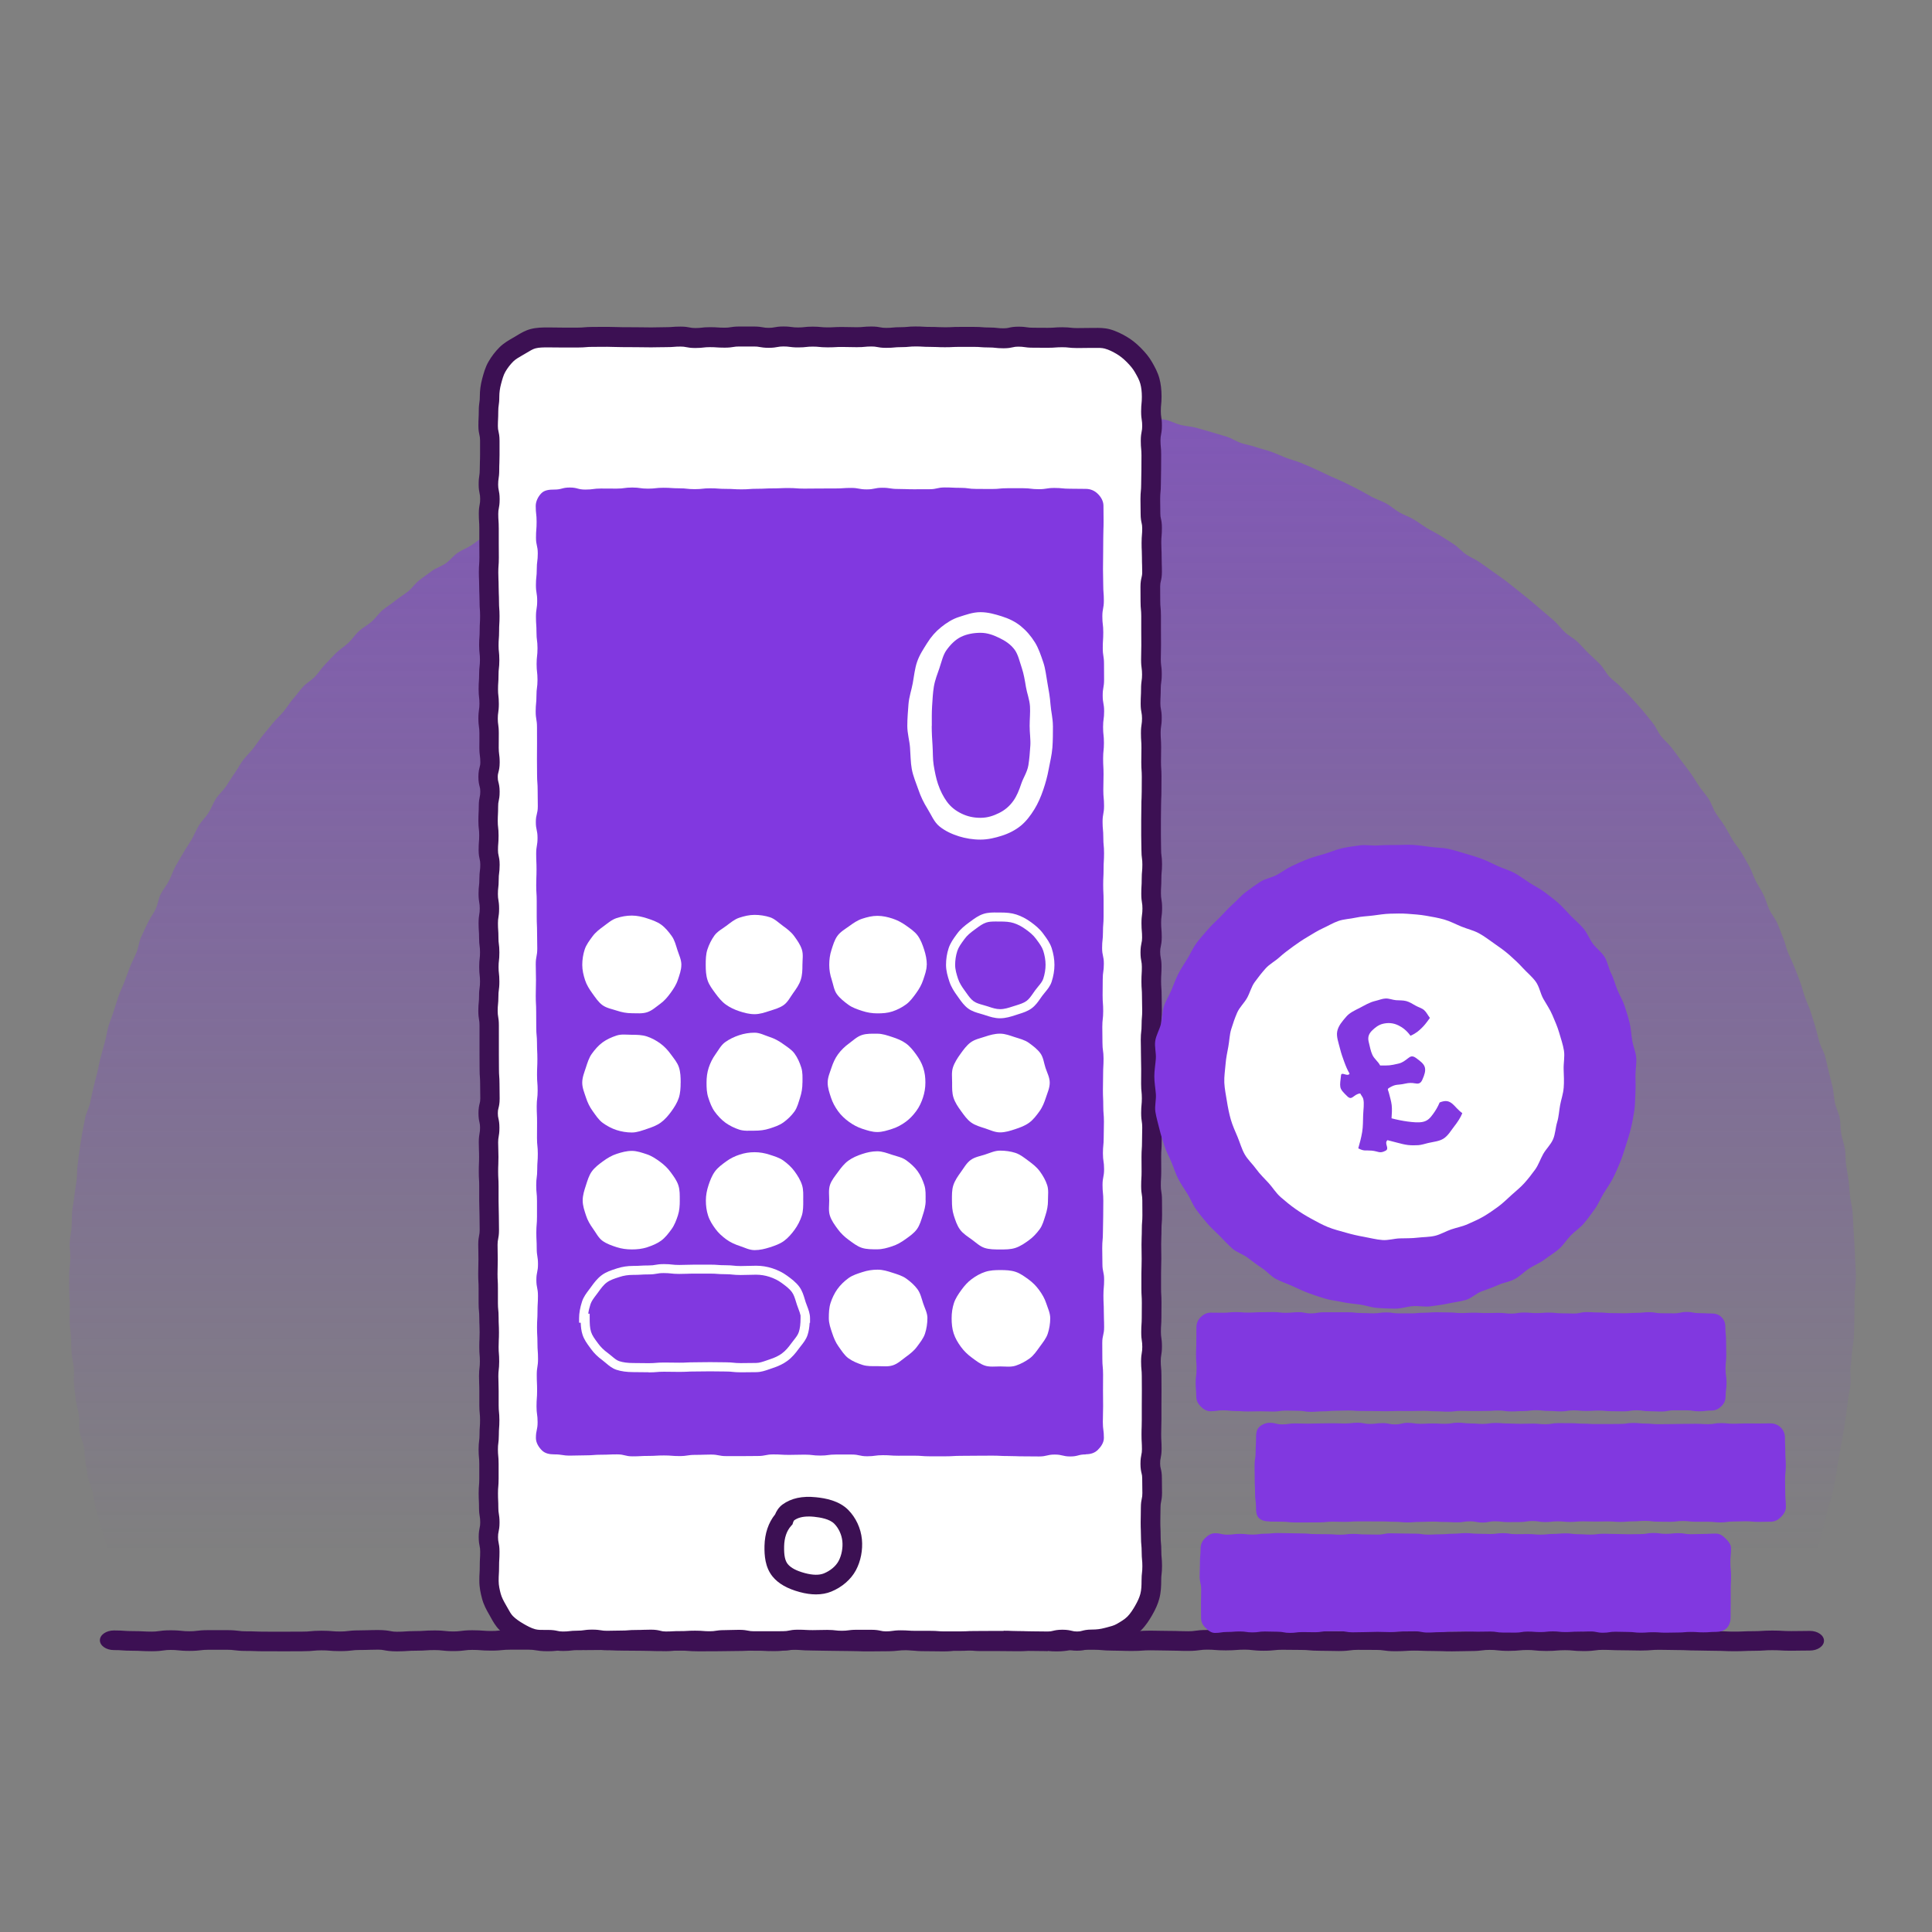 <?xml version="1.0" encoding="UTF-8"?><svg id="uuid-71ea184e-4519-4c4a-8c4c-0f27e15da22d" xmlns="http://www.w3.org/2000/svg" xmlns:xlink="http://www.w3.org/1999/xlink" viewBox="0 0 500 500"><rect x="0" y="0" width="500" height="500" fill="#808080" stroke="none"/><defs><linearGradient id="uuid-63d36543-6c52-4bb2-930e-181023902270" x1="248.99" y1="478.96" x2="248.99" y2="-116.09" gradientUnits="userSpaceOnUse"><stop offset=".13" stop-color="#8138e0" stop-opacity="0"/><stop offset=".45" stop-color="#8138e0" stop-opacity=".36"/><stop offset="1" stop-color="#8138e0"/></linearGradient></defs><path d="m479.99,333.89c0,1.36-.01,2.71-.04,4.06s0,2.71-.05,4.06-.05,2.71-.12,4.06-.4,2.69-.49,4.04-.27,2.69-.39,4.04.16,2.74.02,4.08-.48,2.67-.65,4.01-.33,2.69-.52,4.03-.4,2.68-.61,4.01-.47,2.67-.71,4-.47,2.67-.72,3.99-.35,2.69-.63,4.02-.49,2.67-.79,3.99-.83,2.59-1.16,3.9-.66,2.63-1.01,3.93-.55,2.66-.92,3.96-.92,2.55-1.32,3.85-.68,2.63-1.1,3.91-1.24,2.44-1.68,3.72-.59,2.66-1.05,3.93-1.19,2.44-1.68,3.7-1.01,2.51-1.52,3.76-.59,2.69-1.13,3.93-1.15,2.45-1.71,3.69-1.38,2.34-1.96,3.57-.92,2.56-1.51,3.78-1.58,2.23-2.2,3.43-1.03,2.51-1.67,3.7-1.24,2.41-1.9,3.59-1.21,2.43-1.89,3.6-1.64,2.17-2.34,3.33-1.51,2.24-2.23,3.39-1.46,2.28-2.2,3.41-1.07,2.54-1.83,3.66-1.57,2.21-2.36,3.31-1.91,1.96-2.71,3.05-1.37,2.36-2.18,3.43-1.67,2.13-2.51,3.19-1.53,2.24-2.39,3.29-1.97,1.89-2.84,2.92-1.76,2.05-2.66,3.07-1.55,2.25-2.46,3.25-2.1,1.75-3.03,2.73-1.77,2.16-2.71,3.13c-2,.39-2.07-.28-4.11-.28s-2.04.16-4.08.16-2.04.25-4.08.25-2.04-.22-4.08-.22-2.04-.29-4.08-.29-2.04.18-4.08.18-2.04-.13-4.08-.13-2.04.09-4.08.09-2.04.31-4.08.31-2.04-.08-4.08-.08-2.04-.05-4.08-.05-2.04-.27-4.08-.27-2.04.25-4.08.25-2.04-.13-4.08-.13-2.04.07-4.08.07-2.04.27-4.08.27-2.04-.27-4.08-.27-2.04-.22-4.08-.22-2.04.26-4.08.26-2.04.08-4.08.08-2.04-.07-4.08-.07-2.04.14-4.08.14-2.04.04-4.08.04-2.04.02-4.08.02-2.04-.24-4.08-.24-2.04.16-4.08.16-2.04.06-4.08.06-2.04,0-4.08,0-2.04-.23-4.08-.23-2.04-.06-4.08-.06-2.04.33-4.08.33-2.04-.09-4.08-.09-2.04-.3-4.08-.3-2.04.21-4.09.21-2.04-.27-4.08-.27-2.04.35-4.08.35-2.04-.38-4.08-.38-2.04.29-4.08.29-2.04-.02-4.08-.02-2.04.22-4.08.22-2.04-.24-4.08-.24-2.04-.16-4.08-.16-2.04-.1-4.08-.1-2.04.19-4.08.19-2.04.26-4.08.26-2.04-.2-4.08-.2-2.04.24-4.09.24-2.04-.46-4.08-.46-2.04.15-4.08.15-2.04.19-4.08.19-2.04-.11-4.08-.11-2.04-.19-4.09-.19-2.04.05-4.08.05-2.04.28-4.08.28-2.04.06-4.09.06-2.04-.01-4.09-.01-2.04-.08-4.08-.08-2.04.05-4.09.05-2.04-.11-4.09-.11-2.04.09-4.09.09-2.04-.1-4.09-.1-2.04-.01-4.09-.01-2.04-.22-4.09-.22-2.04.13-4.09.13-2.04,0-4.09,0-2.04.27-4.09.27-2.04-.01-4.09-.01-2.04-.13-4.08-.13-2.04-.07-4.09-.07-2.04-.22-4.08-.22-2.04.05-4.09.05-2.04.18-4.09.18-2.04-.19-4.09-.19-2.04.15-4.09.15-2.04.06-4.09.06-2.04-.16-4.09-.16-2.04-.14-4.09-.14-2.04.37-4.09.37-2.05-.13-4.09-.13-2.05.06-4.1.06-2.04.08-4.05-.31c-.94-.97-1.92-1.71-2.85-2.69s-1.79-2.02-2.71-3.03-1.72-2.09-2.62-3.1-1.97-1.87-2.85-2.9-1.69-2.12-2.54-3.16-1.7-2.11-2.54-3.17-1.72-2.09-2.54-3.17-1.46-2.29-2.26-3.38-1.85-2-2.63-3.11-1.4-2.32-2.16-3.44-1.67-2.14-2.41-3.27-1.52-2.24-2.25-3.39-1.32-2.37-2.03-3.52-1.27-2.39-1.95-3.56-1.37-2.33-2.03-3.51-1.55-2.24-2.19-3.43-1.27-2.39-1.89-3.59-1.17-2.45-1.77-3.66-.9-2.57-1.47-3.8-1.2-2.42-1.76-3.66-1.26-2.4-1.79-3.65-.95-2.54-1.46-3.79-.95-2.53-1.44-3.79-1.1-2.48-1.57-3.75-1.03-2.51-1.47-3.79-.72-2.61-1.14-3.9-.81-2.58-1.21-3.88-.76-2.6-1.14-3.9-.84-2.57-1.19-3.88-.76-2.6-1.08-3.91-.46-2.67-.76-3.99-.94-2.56-1.22-3.89-.41-2.68-.66-4.01-.2-2.71-.44-4.05-.9-2.59-1.11-3.93.05-2.74-.14-4.08-.65-2.64-.82-3.99-.32-2.69-.46-4.03.1-2.72-.02-4.07-.5-2.67-.6-4.02-.08-2.7-.15-4.06-.31-2.69-.36-4.05.08-2.71.06-4.06-.16-2.7-.16-4.06-.04-2.72-.02-4.08.26-2.72.31-4.07-.25-2.74-.18-4.09.4-2.71.49-4.06.04-2.73.16-4.08.43-2.7.57-4.05.41-2.69.58-4.04.08-2.73.27-4.08.32-2.71.53-4.05.4-2.7.64-4.03.52-2.68.78-4.01,1-2.57,1.28-3.9.56-2.66.87-3.98.67-2.63,1-3.95.53-2.67.89-3.98.71-2.63,1.08-3.93.51-2.69.91-3.99.92-2.57,1.34-3.86.81-2.6,1.25-3.88,1.08-2.5,1.55-3.78.94-2.55,1.43-3.82,1.16-2.46,1.67-3.72.63-2.69,1.17-3.93,1.17-2.46,1.73-3.7,1.45-2.33,2.03-3.55.73-2.67,1.33-3.89,1.52-2.28,2.15-3.49,1.02-2.54,1.67-3.73,1.39-2.34,2.06-3.53,1.47-2.29,2.15-3.47,1.18-2.47,1.89-3.63,1.75-2.12,2.48-3.26,1.16-2.49,1.91-3.63,1.82-2.05,2.59-3.17,1.44-2.31,2.23-3.41,1.41-2.34,2.22-3.43,1.85-2.01,2.68-3.09,1.56-2.23,2.41-3.29,1.72-2.1,2.59-3.15,1.88-1.97,2.76-3,1.56-2.25,2.46-3.27,1.69-2.14,2.6-3.15,2.19-1.67,3.13-2.66,1.65-2.18,2.6-3.15,1.85-2,2.82-2.95,2.18-1.66,3.17-2.59,1.73-2.14,2.73-3.05,2.27-1.55,3.29-2.45,1.79-2.09,2.82-2.97,2.23-1.58,3.28-2.44,2.24-1.55,3.31-2.4,1.83-2.07,2.91-2.9,2.19-1.61,3.29-2.42,2.5-1.19,3.6-1.98,1.95-1.95,3.08-2.72,2.45-1.23,3.59-1.98,2.17-1.64,3.32-2.37,2.4-1.28,3.56-1.99,2.35-1.37,3.52-2.05,2.37-1.33,3.55-2,2.26-1.53,3.46-2.17,2.32-1.44,3.52-2.06,2.55-.98,3.77-1.58,2.44-1.19,3.67-1.77,2.45-1.17,3.69-1.73,2.43-1.22,3.68-1.75,2.52-1.02,3.78-1.54,2.44-1.23,3.7-1.72,2.6-.82,3.87-1.29,2.61-.77,3.89-1.22,2.6-.8,3.89-1.22,2.44-1.3,3.74-1.7,2.65-.64,3.96-1.02,2.58-.87,3.9-1.23,2.75-.21,4.07-.54,2.63-.65,3.96-.96,2.54-1.09,3.87-1.37,2.75-.13,4.08-.39,2.66-.56,4-.8,2.62-.79,3.97-1,2.7-.33,4.05-.52,2.73-.1,4.08-.27,2.68-.46,4.03-.6,2.71-.21,4.06-.33,2.71-.19,4.07-.28,2.69-.49,4.05-.56,2.72-.01,4.08-.06,2.72-.13,4.08-.16,2.72-.1,4.08-.1,2.72.14,4.08.16,2.73-.18,4.09-.13,2.71.33,4.07.4,2.73-.02,4.08.08,2.71.34,4.06.46,2.7.39,4.05.53,2.71.23,4.06.39,2.67.53,4.02.72,2.7.35,4.04.56,2.75.05,4.09.29,2.62.8,3.95,1.06,2.65.62,3.98.9,2.75.19,4.07.5,2.56,1,3.88,1.33,2.71.38,4.02.73,2.62.75,3.92,1.12,2.61.77,3.91,1.17,2.47,1.22,3.76,1.65,2.66.63,3.94,1.08,2.63.73,3.91,1.2,2.51,1.05,3.78,1.54,2.61.81,3.87,1.32,2.5,1.09,3.74,1.63,2.46,1.18,3.69,1.74,2.5,1.07,3.73,1.66,2.43,1.23,3.65,1.83,2.37,1.34,3.58,1.97,2.52,1.05,3.72,1.7,2.21,1.63,3.39,2.3,2.5,1.11,3.67,1.8,2.26,1.53,3.42,2.24,2.41,1.28,3.56,2.01,2.31,1.44,3.44,2.19,2.03,1.85,3.15,2.62,2.43,1.26,3.54,2.05,2.24,1.55,3.33,2.36,2.24,1.55,3.32,2.37,2.14,1.69,3.2,2.53,2.13,1.7,3.18,2.56,2.06,1.78,3.1,2.66,2.1,1.74,3.11,2.64,1.81,2.06,2.81,2.98,2.27,1.55,3.26,2.49,1.86,1.99,2.83,2.94,2.01,1.84,2.96,2.81,1.53,2.3,2.47,3.28,2.12,1.74,3.03,2.74,1.94,1.92,2.84,2.94,1.84,2.01,2.72,3.05,1.71,2.12,2.57,3.17,1.35,2.41,2.19,3.47,1.93,1.94,2.76,3.02,1.62,2.18,2.43,3.28,1.67,2.15,2.46,3.26,1.46,2.3,2.23,3.42,1.7,2.13,2.45,3.27,1.1,2.53,1.83,3.67,1.61,2.2,2.32,3.36,1.33,2.37,2.02,3.54,1.67,2.18,2.34,3.36,1.37,2.35,2.02,3.55,1.03,2.53,1.65,3.74,1.39,2.34,2,3.56.91,2.58,1.49,3.81,1.51,2.3,2.07,3.54.97,2.55,1.51,3.8.78,2.62,1.3,3.88,1.14,2.47,1.64,3.73,1.01,2.52,1.48,3.8.77,2.61,1.22,3.89,1.05,2.51,1.48,3.8.81,2.59,1.21,3.89.67,2.63,1.05,3.94,1.17,2.5,1.52,3.81.6,2.66.93,3.98.68,2.63.99,3.96.32,2.71.6,4.04.98,2.57,1.24,3.91.14,2.74.38,4.08.76,2.63.98,3.97.09,2.74.28,4.08.48,2.68.65,4.03.23,2.71.37,4.06.54,2.68.66,4.03.13,2.72.22,4.08.17,2.71.25,4.07.15,2.71.19,4.08.17,2.72.2,4.08-.18,2.72-.18,4.08Z" fill="url(#uuid-63d36543-6c52-4bb2-930e-181023902270)"/><path d="m273.41,427.38c-1.66,0-2.61-.16-3.3-.28-.51-.09-.79-.14-1.57-.14s-1.13.05-1.64.13c-.72.11-1.61.25-3.23.25-1.27,0-1.9-.01-2.54-.02-.59-.01-1.17-.02-2.34-.02h-4.88c-1.6,0-2.47-.13-3.18-.23-.51-.08-.85-.12-1.69-.12-.77,0-1.05.05-1.56.14-.7.12-1.65.29-3.31.29-1.27,0-1.91-.01-2.55-.03-.58-.01-1.16-.02-2.32-.02-1.48,0-2.29-.08-2.95-.15-.54-.05-.96-.1-1.92-.1s-1.34.04-1.89.1c-.66.07-1.49.16-2.98.16-1.18,0-1.78,0-2.37.02-.63,0-1.26.02-2.51.02s-1.97-.02-2.62-.05c-.56-.02-1.13-.04-2.26-.04-1.28,0-1.92-.02-2.56-.03-.58-.01-1.16-.03-2.31-.03-1.3,0-1.96-.02-2.61-.04-.57-.02-1.13-.04-2.26-.04-1.42,0-2.17-.06-2.84-.11-.57-.04-1.02-.08-2.03-.08-.85,0-1.19.05-1.7.12-.7.1-1.58.23-3.17.23-1.37,0-2.09-.04-2.73-.08-.58-.03-1.07-.06-2.15-.06s-1.66.02-2.22.05c-.67.03-1.33.06-2.66.06-1.16,0-1.74.01-2.32.03-.64.01-1.28.03-2.56.03-1.19,0-1.78,0-2.38.01-.62,0-1.25.01-2.5.01-1.41,0-2.16-.06-2.82-.11-.55-.04-1.03-.08-2.05-.08s-1.57.03-2.14.06c-.64.04-1.37.08-2.74.08s-1.96-.02-2.62-.05c-.57-.02-1.13-.04-2.26-.04-1.26,0-1.89-.01-2.52-.02-.59,0-1.18-.02-2.36-.02-1.4,0-2.14-.05-2.8-.1-.56-.04-1.04-.07-2.08-.07-1.18,0-1.77,0-2.36.02-.63.01-1.26.02-2.53.02-1.36,0-2.08-.04-2.71-.07-.54-.03-1.08-.06-2.17-.06-.78,0-1.06.05-1.58.14-.69.12-1.64.28-3.3.28s-2.54-.15-3.27-.27c-.51-.08-.81-.13-1.61-.13h-4.88c-.95,0-1.38.04-1.91.09-.66.07-1.48.15-2.97.15s-2.18-.06-2.85-.11c-.57-.04-1.02-.08-2.04-.08-.89,0-1.25.05-1.78.11-.69.09-1.55.2-3.1.2s-2.33-.09-2.99-.16c-.55-.06-.94-.1-1.89-.1-1.05,0-1.54.03-2.11.07-.65.04-1.39.09-2.77.09-1.04,0-1.52.03-2.08.07-.65.04-1.4.1-2.79.1-1.68,0-2.65-.17-3.35-.3-.5-.09-.77-.14-1.53-.14-1.12,0-1.69.02-2.25.04-.66.02-1.31.05-2.63.05-.91,0-1.29.05-1.82.11-.68.08-1.53.18-3.06.18-1.44,0-2.2-.06-2.87-.12-.56-.05-1.01-.08-2.01-.08s-1.41.04-1.95.09c-.69.07-1.46.14-2.93.14-1.2,0-1.79,0-2.39.01-.62,0-1.24.01-2.49.01s-1.86,0-2.48-.01c-.6,0-1.2,0-2.4,0-1.32,0-1.98-.02-2.64-.05-.56-.02-1.12-.04-2.25-.04-1.54,0-2.4-.11-3.08-.19-.52-.07-.9-.11-1.8-.11-1.21,0-1.81,0-2.42,0-.62,0-1.23,0-2.46,0-.92,0-1.31.05-1.84.11-.68.08-1.52.18-3.04.18s-2.31-.09-2.97-.15c-.53-.06-.96-.1-1.91-.1-.86,0-1.2.05-1.73.12-.7.1-1.58.22-3.16.22-1.37,0-2.09-.04-2.73-.07-.58-.03-1.08-.06-2.16-.06-1.4,0-2.15-.05-2.8-.1-.56-.04-1.05-.07-2.09-.07-2,0-3.63-1.14-3.63-2.54s1.63-2.54,3.63-2.54c1.4,0,2.15.05,2.8.1.56.04,1.05.07,2.09.07,1.37,0,2.09.04,2.73.07.58.03,1.08.06,2.16.06.86,0,1.2-.05,1.73-.12.7-.1,1.58-.22,3.16-.22,1.49,0,2.31.09,2.97.15.53.06.96.1,1.91.1s1.31-.05,1.84-.11c.68-.08,1.52-.18,3.04-.18,1.21,0,1.81,0,2.42,0,.62,0,1.23,0,2.46,0,1.54,0,2.4.11,3.08.19.52.07.9.11,1.8.11,1.32,0,1.98.02,2.64.05.56.02,1.12.04,2.25.04,1.24,0,1.86,0,2.48.01.6,0,1.2,0,2.4,0s1.8,0,2.39-.01c.62,0,1.24-.01,2.49-.01.98,0,1.41-.04,1.95-.09.69-.07,1.46-.14,2.93-.14s2.2.06,2.87.12c.56.05,1.01.08,2.01.08.91,0,1.29-.05,1.82-.11.68-.08,1.53-.18,3.06-.18,1.12,0,1.69-.02,2.25-.04.66-.02,1.31-.05,2.63-.05,1.68,0,2.65.17,3.35.3.5.09.77.14,1.53.14,1.04,0,1.52-.03,2.08-.07.65-.04,1.4-.1,2.79-.1,1.05,0,1.54-.03,2.11-.07.65-.04,1.39-.09,2.77-.09,1.5,0,2.33.09,2.99.16.55.06.94.1,1.89.1.89,0,1.27-.05,1.78-.11.69-.09,1.55-.2,3.1-.2,1.42,0,2.18.06,2.85.11.57.04,1.02.08,2.03.08.95,0,1.38-.04,1.91-.1.66-.07,1.48-.15,2.97-.15h4.88c1.64,0,2.54.15,3.27.27.51.08.81.13,1.61.13s1.07-.05,1.58-.14c.69-.12,1.64-.28,3.3-.28,1.36,0,2.08.04,2.71.07.54.03,1.08.06,2.17.06,1.18,0,1.77,0,2.36-.02.63-.01,1.26-.02,2.53-.02,1.4,0,2.14.05,2.8.1.56.04,1.04.07,2.08.07,1.26,0,1.89.01,2.52.02.59,0,1.18.02,2.36.02,1.31,0,1.96.02,2.62.05.57.02,1.13.04,2.26.04,1.07,0,1.57-.03,2.14-.06.64-.04,1.37-.08,2.74-.08s2.16.06,2.82.11c.55.04,1.03.08,2.05.08,1.19,0,1.78,0,2.38-.01.62,0,1.25-.01,2.5-.01,1.16,0,1.74-.01,2.32-.03.64-.01,1.28-.03,2.56-.03,1.11,0,1.66-.02,2.22-.05.67-.03,1.33-.06,2.66-.06s2.09.04,2.73.08c.58.03,1.07.06,2.15.06.85,0,1.19-.05,1.7-.12.71-.1,1.58-.23,3.17-.23,1.42,0,2.17.06,2.84.11.57.04,1.02.08,2.03.08,1.3,0,1.96.02,2.61.04.57.02,1.13.04,2.26.04,1.28,0,1.92.02,2.56.03.58.01,1.16.03,2.31.03,1.31,0,1.96.02,2.62.05.56.02,1.13.04,2.26.04s1.78,0,2.37-.02c.63,0,1.26-.02,2.51-.02.94,0,1.34-.04,1.89-.1.66-.07,1.49-.16,2.98-.16s2.29.08,2.95.15c.54.05.96.1,1.92.1,1.27,0,1.91.01,2.55.03.58.01,1.16.02,2.32.02.77,0,1.05-.05,1.56-.14.7-.12,1.65-.29,3.31-.29s2.48.13,3.18.23c.51.08.85.12,1.69.12h4.88c1.27,0,1.9.01,2.54.03.59.01,1.17.02,2.34.02.82,0,1.13-.05,1.64-.13.72-.11,1.61-.25,3.23-.25s2.61.16,3.3.28c.51.09.79.14,1.57.14s1.06-.05,1.57-.14c.69-.12,1.64-.28,3.3-.28h4.87c1.45,0,2.22.06,2.9.12.55.05.99.09,1.97.09,1.32,0,1.97.03,2.63.05.56.02,1.12.04,2.24.04,1.03,0,1.51-.03,2.07-.07.66-.05,1.4-.1,2.8-.1,1.29,0,1.94.02,2.58.04.57.02,1.15.03,2.29.03,1.32,0,1.97.02,2.63.05.56.02,1.12.04,2.24.04.88,0,1.23-.05,1.76-.12.69-.09,1.55-.21,3.11-.21,1.43,0,2.18.06,2.85.11.57.05,1.01.08,2.03.08s1.46-.04,2.03-.08c.67-.05,1.42-.11,2.85-.11,1.51,0,2.35.1,3.02.17.54.06.93.11,1.85.11s1.38-.04,1.92-.1c.66-.07,1.48-.15,2.96-.15,1.26,0,1.89.01,2.52.02.59,0,1.18.02,2.36.02,1.45,0,2.22.07,2.9.13.55.05.99.09,1.98.09,1.29,0,1.94.02,2.58.04.57.02,1.15.03,2.29.03.89,0,1.27-.05,1.79-.11.69-.09,1.54-.2,3.09-.2,1.24,0,1.87,0,2.49.01.6,0,1.19.01,2.39.01,1.58,0,2.45.12,3.15.22.52.07.87.12,1.73.12,1.04,0,1.53-.03,2.09-.07.65-.04,1.39-.09,2.79-.09s1.99.03,2.65.05c.56.02,1.11.05,2.23.05,1.31,0,1.97.02,2.63.05.56.02,1.13.04,2.25.04s1.71-.02,2.28-.03c.65-.02,1.3-.04,2.6-.04.9,0,1.27-.05,1.8-.11.68-.09,1.54-.19,3.08-.19s2.31.09,2.97.16c.55.06.95.1,1.9.1s1.4-.04,1.95-.09c.68-.07,1.46-.14,2.93-.14s2.31.08,2.97.15c.53.05.96.1,1.91.1,1,0,1.44-.04,2-.08.67-.06,1.44-.12,2.87-.12s2.24.07,2.93.14c.55.05.98.09,1.95.09.89,0,1.24-.05,1.78-.12.69-.09,1.55-.2,3.1-.2,1.33,0,1.99.03,2.66.06.55.02,1.11.05,2.22.05,1.29,0,1.93.02,2.58.04.57.02,1.15.03,2.3.03,1.02,0,1.47-.03,2.03-.08.67-.05,1.42-.11,2.84-.11,1.3,0,1.95.02,2.6.04.57.02,1.14.03,2.28.03,1.34,0,2.01.03,2.69.06.55.03,1.09.05,2.19.05,1.31,0,1.96.02,2.61.04.57.02,1.13.04,2.26.04,1.34,0,2,.03,2.67.06.55.03,1.1.05,2.2.05s1.65-.02,2.2-.05c.67-.03,1.34-.06,2.67-.06,1.05,0,1.54-.03,2.1-.07.65-.04,1.39-.09,2.77-.09s2.09.04,2.73.08c.58.03,1.08.06,2.15.06,1.17,0,1.75-.01,2.33-.02.64-.01,1.27-.03,2.54-.03,2,0,3.63,1.14,3.63,2.54s-1.63,2.54-3.63,2.54c-1.17,0-1.75.01-2.33.02-.64.01-1.27.03-2.54.03-1.36,0-2.09-.04-2.73-.08-.58-.03-1.08-.06-2.15-.06s-1.54.03-2.1.07c-.65.04-1.39.09-2.77.09-1.1,0-1.65.02-2.2.05-.67.03-1.34.06-2.68.06s-2.01-.03-2.67-.06c-.55-.02-1.1-.05-2.2-.05-1.31,0-1.96-.02-2.61-.04-.57-.02-1.13-.04-2.26-.04-1.34,0-2.01-.03-2.69-.06-.55-.03-1.09-.05-2.19-.05-1.3,0-1.95-.02-2.6-.04-.57-.02-1.14-.03-2.28-.03-1.02,0-1.47.03-2.03.08-.67.05-1.42.11-2.84.11-1.29,0-1.93-.02-2.58-.04-.57-.02-1.15-.03-2.3-.03-1.33,0-1.99-.03-2.66-.06-.55-.02-1.11-.05-2.22-.05-.89,0-1.24.05-1.78.12-.69.09-1.55.2-3.1.2-1.46,0-2.24-.07-2.93-.14-.55-.05-.98-.09-1.95-.09s-1.44.04-2,.08c-.67.06-1.44.12-2.87.12s-2.31-.08-2.97-.15c-.53-.06-.96-.1-1.91-.1s-1.4.04-1.95.09c-.68.07-1.46.14-2.93.14s-2.31-.09-2.97-.16c-.55-.06-.95-.1-1.9-.1-.9,0-1.27.05-1.8.11-.68.09-1.54.19-3.08.19-1.14,0-1.71.02-2.28.04-.65.02-1.3.04-2.6.04s-1.97-.02-2.63-.05c-.56-.02-1.13-.04-2.25-.04-1.33,0-1.99-.03-2.65-.05-.56-.02-1.11-.05-2.22-.05-1.04,0-1.53.03-2.09.07-.65.04-1.39.09-2.79.09-1.58,0-2.45-.12-3.15-.22-.52-.07-.87-.12-1.73-.12-1.24,0-1.87,0-2.49-.01-.6,0-1.19-.01-2.39-.01-.89,0-1.27.05-1.78.11-.69.09-1.54.2-3.09.2-1.29,0-1.94-.02-2.58-.04-.57-.02-1.15-.03-2.29-.03-1.45,0-2.22-.07-2.9-.13-.55-.05-.99-.09-1.98-.09-1.26,0-1.89-.01-2.52-.02-.59,0-1.18-.02-2.36-.02-.96,0-1.38.04-1.92.1-.66.07-1.48.15-2.96.15s-2.35-.1-3.02-.17c-.54-.06-.93-.11-1.85-.11-1.01,0-1.46.04-2.03.08-.67.05-1.42.11-2.85.11s-2.18-.06-2.85-.11c-.57-.05-1.01-.08-2.03-.08-.88,0-1.23.05-1.76.12-.69.09-1.55.21-3.11.21-1.32,0-1.97-.02-2.63-.05-.56-.02-1.12-.04-2.24-.04-1.29,0-1.94-.02-2.58-.04-.57-.02-1.14-.03-2.29-.03-1.03,0-1.51.03-2.07.07-.66.05-1.4.1-2.8.1-1.32,0-1.97-.03-2.63-.05-.56-.02-1.12-.04-2.24-.04-1.45,0-2.22-.07-2.9-.13-.55-.05-.99-.09-1.97-.09h-4.87c-.78,0-1.06.05-1.57.14-.69.12-1.64.28-3.3.28Z" fill="#3c1053"/><g><g><path d="m282.55,424.28c-1.9,0-1.9.5-3.8.5s-1.9-.46-3.8-.46-1.9.46-3.8.46-1.9-.03-3.8-.03-1.9-.07-3.8-.07-1.9-.09-3.8-.09-1.9.02-3.8.02-1.9.03-3.8.03-1.9.11-3.8.11-1.9,0-3.8,0-1.9-.15-3.8-.15-1.9.01-3.8.01-1.9-.13-3.8-.13-1.9.26-3.8.26-1.9-.42-3.8-.42-1.9,0-3.8,0-1.9.25-3.8.25-1.9-.22-3.8-.22-1.9.06-3.8.06-1.9-.11-3.8-.11-1.9.38-3.8.38-1.9.03-3.8.03-1.9,0-3.8,0-1.9-.37-3.8-.37-1.9.08-3.8.08-1.9.29-3.8.29-1.9-.15-3.8-.15-1.9.11-3.8.11-1.9.1-3.8.1-1.9-.47-3.8-.47-1.9.08-3.8.08-1.9.15-3.8.15-1.9.06-3.8.06-1.9-.3-3.8-.3-1.9.27-3.8.27-1.9.22-3.81.22-1.9-.41-3.81-.41c-1.38,0-2.74.08-4.01-.26s-2.51-1-3.66-1.67-2.29-1.43-3.23-2.38-1.51-2.18-2.19-3.34-1.3-2.29-1.65-3.61-.62-2.57-.62-3.95c0-1.89.11-1.89.11-3.78s.12-1.89.12-3.78-.38-1.89-.38-3.78.39-1.89.39-3.78-.31-1.89-.31-3.78-.09-1.89-.09-3.78.16-1.89.16-3.78,0-1.89,0-3.78-.19-1.89-.19-3.78.24-1.89.24-3.78.14-1.89.14-3.78-.19-1.89-.19-3.78.02-1.89.02-3.78-.08-1.89-.08-3.78.22-1.89.22-3.78-.15-1.89-.15-3.78.09-1.89.09-3.78-.09-1.89-.09-3.78-.17-1.89-.17-3.78-.02-1.89-.02-3.78-.1-1.89-.1-3.78.06-1.89.06-3.78-.05-1.89-.05-3.78.36-1.89.36-3.78-.04-1.89-.04-3.78-.08-1.89-.08-3.78,0-1.89,0-3.78-.12-1.89-.12-3.78.08-1.89.08-3.78-.08-1.89-.08-3.78.32-1.89.32-3.78-.41-1.89-.41-3.78.47-1.89.47-3.78-.04-1.89-.04-3.78-.14-1.89-.14-3.78-.03-1.89-.03-3.78.02-1.89.02-3.78-.01-1.89-.01-3.78-.32-1.89-.32-3.78.19-1.89.19-3.78.26-1.89.26-3.78-.21-1.89-.21-3.78.21-1.89.21-3.78-.24-1.89-.24-3.78-.13-1.89-.13-3.78.3-1.89.3-3.78-.31-1.89-.31-3.78.2-1.89.2-3.78.24-1.89.24-3.78-.43-1.89-.43-3.78.15-1.89.15-3.78-.21-1.89-.21-3.79.1-1.89.1-3.78.4-1.89.4-3.78-.49-1.89-.49-3.78.5-1.89.5-3.79-.25-1.89-.25-3.78.02-1.89.02-3.78-.26-1.89-.26-3.79.27-1.89.27-3.78-.21-1.89-.21-3.79.13-1.89.13-3.78.21-1.89.21-3.79-.2-1.89-.2-3.79.14-1.89.14-3.79.11-1.89.11-3.79-.14-1.89-.14-3.79-.09-1.89-.09-3.78-.09-1.89-.09-3.79.14-1.89.14-3.78-.03-1.89-.03-3.79-.01-1.89-.01-3.78-.13-1.89-.13-3.79.36-1.89.36-3.79-.39-1.89-.39-3.79.28-1.89.28-3.79.08-1.89.08-3.79-.01-1.89-.01-3.79-.43-1.89-.43-3.79.1-1.9.1-3.79.26-1.9.26-3.79c0-1.38.19-2.68.53-3.95s.7-2.62,1.37-3.77,1.5-2.25,2.45-3.2,2.15-1.57,3.31-2.25,2.27-1.46,3.59-1.81,2.64-.34,4.01-.34c1.9,0,1.9.04,3.8.04s1.9,0,3.8,0,1.9-.17,3.8-.17,1.9-.03,3.8-.03,1.9.08,3.8.08,1.9.03,3.8.03,1.9.04,3.8.04,1.9-.05,3.8-.05,1.9-.15,3.8-.15,1.9.37,3.8.37,1.9-.23,3.8-.23,1.9.13,3.8.13,1.9-.29,3.8-.29,1.9-.02,3.8-.02,1.9.34,3.8.34,1.9-.35,3.8-.35,1.9.25,3.8.25,1.9-.21,3.8-.21,1.9.19,3.8.19,1.9-.1,3.8-.1,1.9.06,3.8.06,1.9-.18,3.8-.18,1.9.35,3.8.35,1.9-.18,3.8-.18,1.9-.18,3.8-.18,1.9.11,3.8.11,1.9.09,3.8.09,1.9-.09,3.8-.09,1.9,0,3.8,0,1.9.15,3.8.15,1.9.2,3.8.2,1.9-.41,3.8-.41,1.9.27,3.8.27,1.9.02,3.8.02,1.9-.14,3.8-.14,1.9.22,3.81.22,1.9-.04,3.81-.04c1.38,0,2.73-.08,4,.26s2.53.97,3.68,1.64,2.2,1.53,3.14,2.48,1.83,1.96,2.5,3.13,1.34,2.36,1.69,3.67.47,2.65.47,4.03c0,1.89-.19,1.89-.19,3.78s.28,1.89.28,3.78-.37,1.89-.37,3.78.18,1.89.18,3.78-.03,1.89-.03,3.78-.06,1.89-.06,3.78-.17,1.89-.17,3.78.04,1.89.04,3.78.41,1.89.41,3.78-.17,1.89-.17,3.78.1,1.89.1,3.78.07,1.89.07,3.78-.45,1.89-.45,3.78.02,1.89.02,3.78.18,1.89.18,3.78-.02,1.89-.02,3.78.03,1.89.03,3.78-.06,1.89-.06,3.78.25,1.89.25,3.78-.26,1.89-.26,3.78-.1,1.89-.1,3.78.36,1.89.36,3.78-.28,1.89-.28,3.78.13,1.89.13,3.78-.04,1.89-.04,3.78.13,1.89.13,3.78-.02,1.89-.02,3.78-.09,1.89-.09,3.78-.03,1.89-.03,3.78,0,1.89,0,3.78.05,1.89.05,3.78.24,1.89.24,3.78-.17,1.89-.17,3.78-.11,1.89-.11,3.78.3,1.89.3,3.78-.25,1.89-.25,3.78.16,1.89.16,3.78-.41,1.89-.41,3.78.35,1.89.35,3.78-.11,1.89-.11,3.78.14,1.89.14,3.78.06,1.89.06,3.78-.16,1.89-.16,3.78-.21,1.89-.21,3.78.05,1.89.05,3.78.06,1.89.06,3.78-.02,1.89-.02,3.78.19,1.89.19,3.78-.18,1.89-.18,3.78.28,1.89.28,3.78-.06,1.89-.06,3.78-.13,1.89-.13,3.79.02,1.89.02,3.78-.11,1.89-.11,3.78.3,1.89.3,3.78.03,1.89.03,3.79-.15,1.89-.15,3.78-.08,1.89-.08,3.78.04,1.89.04,3.79-.07,1.89-.07,3.78-.01,1.89-.01,3.79.11,1.89.11,3.78-.02,1.89-.02,3.79-.13,1.89-.13,3.79.27,1.89.27,3.79-.31,1.89-.31,3.79.17,1.89.17,3.79.03,1.89.03,3.78-.02,1.89-.02,3.79.02,1.89.02,3.78-.07,1.89-.07,3.79.12,1.89.12,3.78-.39,1.89-.39,3.79.45,1.89.45,3.79.04,1.89.04,3.79-.39,1.89-.39,3.79-.05,1.89-.05,3.79.08,1.89.08,3.79.18,1.89.18,3.79.17,1.9.17,3.79-.2,1.9-.2,3.79c0,1.38-.06,2.76-.4,4.02s-.96,2.56-1.62,3.71-1.43,2.34-2.38,3.29-2.15,1.65-3.31,2.33-2.47.95-3.78,1.3-2.55.49-3.92.49Z" fill="#fff"/><path d="m271.16,427.31c-.97,0-1.46,0-1.94-.02-.46,0-.93-.02-1.86-.02-1,0-1.49-.02-1.99-.04-.45-.02-.9-.03-1.8-.03-1.01,0-1.52-.02-2.02-.05-.44-.02-.89-.04-1.77-.04-.94,0-1.41,0-1.88,0-.48,0-.96,0-1.92,0s-1.4,0-1.86.01c-.48,0-.97.01-1.94.01-.87,0-1.31.03-1.75.05-.51.03-1.03.06-2.05.06h-3.8c-1.05,0-1.6-.05-2.09-.09-.46-.04-.85-.07-1.7-.07-.94,0-1.41,0-1.89,0-.48,0-.96,0-1.92,0-1.04,0-1.59-.04-2.07-.07-.43-.03-.86-.06-1.73-.06-.77,0-1.12.05-1.55.11-.53.07-1.12.16-2.25.16-1.23,0-1.91-.15-2.45-.27-.41-.09-.68-.15-1.35-.15h-3.8c-.78,0-1.13.05-1.56.11-.52.07-1.12.15-2.24.15s-1.68-.07-2.2-.13c-.43-.05-.8-.09-1.6-.09-.91,0-1.37.01-1.83.03-.49.01-.99.03-1.98.03s-1.53-.03-2.05-.06c-.44-.02-.88-.05-1.75-.05-.7,0-1,.06-1.41.14-.53.11-1.2.24-2.4.24-.93,0-1.39,0-1.86.02-.49,0-.97.02-1.94.02h-3.8c-1.2,0-1.86-.13-2.39-.24-.41-.08-.71-.14-1.41-.14-.9,0-1.35.02-1.8.04-.5.02-1,.04-2,.04-.76,0-1.09.05-1.52.12-.53.08-1.14.17-2.28.17-1.05,0-1.61-.04-2.1-.08-.46-.04-.85-.07-1.7-.07s-1.32.02-1.76.05c-.51.03-1.02.06-2.04.06-.88,0-1.33.02-1.77.05-.51.03-1.02.05-2.03.05-1.26,0-1.96-.17-2.51-.31-.4-.1-.65-.16-1.29-.16-.9,0-1.34.02-1.79.04-.5.02-1.01.04-2.01.04-.85,0-1.25.03-1.7.07-.49.04-1.05.08-2.1.08-.91,0-1.36.02-1.81.03-.5.02-.99.03-1.99.03-1.15,0-1.78-.1-2.29-.18-.42-.07-.76-.12-1.51-.12s-1.11.05-1.54.11c-.53.08-1.13.16-2.26.16-.81,0-1.18.04-1.62.09-.51.06-1.1.13-2.19.13-1.22,0-1.9-.15-2.44-.26-.41-.09-.69-.15-1.37-.15h-.62c-1.24.02-2.64.03-4.04-.35-1.64-.44-3.07-1.22-4.28-1.92-1.58-.91-2.77-1.8-3.76-2.78-1-1-1.64-2.15-2.2-3.17-.13-.23-.26-.47-.39-.7-.76-1.31-1.48-2.62-1.9-4.22-.35-1.3-.7-2.86-.7-4.61,0-1.02.03-1.53.06-2.04.03-.43.05-.87.05-1.74,0-1.02.03-1.53.06-2.05.03-.43.05-.87.05-1.74,0-.69-.06-.99-.14-1.39-.11-.53-.24-1.19-.24-2.39s.14-1.87.25-2.41c.09-.42.14-.69.14-1.37,0-.74-.05-1.07-.12-1.49-.08-.51-.19-1.15-.19-2.3,0-.89-.02-1.33-.04-1.77-.02-.5-.05-1-.05-2.01s.05-1.61.09-2.1c.04-.45.07-.84.07-1.68v-3.78c0-.82-.04-1.2-.08-1.64-.05-.5-.1-1.07-.1-2.14s.08-1.7.14-2.22c.06-.44.1-.78.1-1.57,0-1.04.04-1.59.08-2.08.03-.46.06-.85.06-1.71s-.04-1.2-.08-1.64c-.05-.5-.11-1.07-.11-2.15,0-.96,0-1.44,0-1.92,0-.47,0-.93,0-1.87s-.02-1.34-.04-1.78c-.02-.5-.04-1-.04-2,0-1.09.07-1.67.13-2.19.05-.43.09-.8.09-1.6,0-.85-.03-1.24-.07-1.69-.04-.49-.08-1.04-.08-2.09s.02-1.51.05-2.01c.02-.44.04-.89.04-1.77s-.02-1.33-.04-1.77c-.02-.5-.05-1.01-.05-2.01,0-.83-.04-1.21-.08-1.66-.05-.5-.1-1.06-.1-2.12,0-.93,0-1.4,0-1.87,0-.48,0-.96,0-1.92,0-.88-.02-1.32-.05-1.75-.03-.51-.05-1.01-.05-2.03s.01-1.48.03-1.97c.01-.45.03-.91.03-1.81s-.01-1.37-.02-1.82c-.01-.49-.03-.98-.03-1.96,0-1.19.13-1.84.23-2.37.08-.41.14-.71.14-1.41,0-.92-.01-1.37-.02-1.83-.01-.49-.02-.98-.02-1.95,0-.89-.02-1.34-.04-1.78-.02-.5-.04-1-.04-2v-3.78c0-.87-.02-1.3-.05-1.73-.03-.51-.06-1.03-.06-2.05s.02-1.5.04-2c.02-.45.04-.89.04-1.79s-.02-1.34-.04-1.79c-.02-.5-.04-1-.04-2,0-1.16.11-1.8.2-2.32.07-.42.13-.73.13-1.46,0-.67-.06-.94-.15-1.35-.12-.54-.26-1.21-.26-2.42s.17-1.95.31-2.5c.1-.4.16-.64.16-1.28,0-.92,0-1.38-.02-1.84-.01-.49-.02-.97-.02-1.95,0-.85-.03-1.25-.06-1.71-.04-.49-.08-1.04-.08-2.08,0-.93,0-1.39-.01-1.85,0-.48-.01-.96-.01-1.93s0-1.43,0-1.91c0-.47,0-.93,0-1.87s0-1.41,0-1.88c0-.48,0-.95,0-1.9,0-.73-.05-1.04-.12-1.47-.09-.51-.19-1.15-.19-2.31,0-1.07.06-1.64.11-2.14.04-.44.08-.82.08-1.64,0-1.12.08-1.71.15-2.23.06-.43.1-.78.1-1.55s-.04-1.17-.09-1.61c-.06-.51-.12-1.09-.12-2.18s.06-1.67.12-2.17c.05-.43.09-.8.09-1.61s-.04-1.13-.1-1.57c-.07-.52-.14-1.11-.14-2.21,0-.86-.03-1.29-.06-1.71-.03-.48-.07-1.03-.07-2.07,0-1.14.1-1.78.18-2.28.07-.42.12-.75.12-1.5s-.05-1.07-.12-1.48c-.08-.51-.19-1.15-.19-2.31,0-1.08.06-1.66.12-2.16.05-.44.09-.81.09-1.62,0-1.11.08-1.7.14-2.22.06-.44.1-.78.1-1.57,0-.66-.06-.93-.15-1.33-.12-.54-.28-1.22-.28-2.45,0-1.04.04-1.6.08-2.09.04-.45.07-.85.07-1.69s-.04-1.18-.09-1.61c-.06-.51-.12-1.09-.12-2.17,0-1.01.03-1.52.05-2.03.02-.44.05-.88.05-1.76,0-1.21.14-1.88.25-2.41.09-.41.14-.69.14-1.37,0-.62-.06-.86-.16-1.25-.14-.53-.33-1.26-.33-2.53s.19-2.01.33-2.54c.1-.39.17-.63.17-1.25,0-.78-.05-1.12-.1-1.56-.07-.52-.15-1.11-.15-2.23,0-.96,0-1.44.01-1.92,0-.47,0-.93,0-1.87,0-.77-.05-1.12-.11-1.55-.07-.52-.15-1.12-.15-2.24s.09-1.73.16-2.26c.06-.43.11-.77.11-1.53,0-.81-.04-1.18-.09-1.61-.06-.51-.12-1.09-.12-2.17s.04-1.59.07-2.07c.03-.43.06-.86.06-1.71,0-1.09.06-1.66.12-2.17.05-.43.09-.81.09-1.62s-.04-1.19-.09-1.62c-.05-.51-.12-1.08-.12-2.16s.04-1.59.08-2.08c.03-.46.06-.85.06-1.71,0-1.02.03-1.53.06-2.04.03-.44.05-.87.05-1.74s-.03-1.25-.06-1.7c-.04-.49-.08-1.04-.08-2.08,0-.88-.02-1.33-.04-1.77-.02-.5-.05-1.01-.05-2.01,0-.89-.02-1.33-.04-1.78-.02-.5-.05-1-.05-2.01s.04-1.6.08-2.08c.03-.46.06-.85.06-1.7,0-.93,0-1.39-.01-1.86,0-.48-.01-.96-.01-1.93s0-1.41,0-1.87c0-.48,0-.96,0-1.91,0-.86-.03-1.29-.06-1.72-.03-.48-.07-1.03-.07-2.07,0-1.19.12-1.84.22-2.37.08-.41.13-.71.13-1.42s-.06-.96-.14-1.38c-.11-.54-.25-1.2-.25-2.41,0-1.14.09-1.74.17-2.27.06-.42.11-.76.11-1.52,0-1,.02-1.5.04-2,.02-.45.04-.89.04-1.79s0-1.41,0-1.88c0-.48,0-.96,0-1.91,0-.66-.06-.93-.15-1.33-.12-.55-.28-1.22-.28-2.45,0-1.01.03-1.52.05-2.03.02-.44.05-.88.05-1.77,0-1.12.08-1.72.16-2.25.06-.43.11-.78.11-1.55,0-1.54.2-3.04.62-4.6.37-1.38.79-2.94,1.62-4.38.79-1.37,1.75-2.62,2.85-3.72,1.07-1.07,2.32-1.78,3.41-2.41l.42-.24c.22-.13.44-.26.66-.4,1.01-.61,2.15-1.3,3.54-1.67,1.58-.42,3.13-.42,4.63-.42h0c1.01,0,1.5.01,1.98.02.46,0,.92.02,1.85.02h3.8c.84,0,1.23-.04,1.68-.08.5-.04,1.06-.09,2.12-.09.93,0,1.4,0,1.87-.01.48,0,.97-.01,1.93-.01s1.5.02,2,.04c.45.02.9.04,1.79.04.97,0,1.45,0,1.94.01.47,0,.93.01,1.86.01s1.46,0,1.95.02c.46,0,.93.02,1.85.02s1.37-.01,1.83-.03c.49-.01.99-.03,1.97-.03.85,0,1.24-.03,1.69-.07.49-.04,1.05-.08,2.1-.08,1.19,0,1.85.13,2.38.23.41.08.71.14,1.42.14.8,0,1.17-.04,1.6-.09.52-.06,1.1-.13,2.2-.13,1.03,0,1.58.04,2.07.07.43.03.87.06,1.73.06.75,0,1.09-.05,1.51-.12.51-.08,1.14-.18,2.29-.18.94,0,1.41,0,1.88,0,.48,0,.96,0,1.92,0,1.18,0,1.82.12,2.35.21.42.08.73.13,1.45.13s1.02-.06,1.44-.13c.52-.1,1.18-.22,2.36-.22,1.12,0,1.71.08,2.23.15.44.06.79.1,1.57.1s1.19-.04,1.62-.09c.51-.06,1.09-.12,2.18-.12s1.65.06,2.16.11c.44.04.82.08,1.64.08.88,0,1.33-.02,1.77-.05.51-.03,1.02-.05,2.03-.05s1.48.01,1.98.03c.46.01.91.03,1.82.03.83,0,1.21-.04,1.66-.08.5-.05,1.07-.1,2.14-.1,1.18,0,1.84.12,2.36.22.42.08.72.13,1.44.13.83,0,1.21-.04,1.66-.08.5-.05,1.07-.1,2.14-.1.83,0,1.21-.04,1.66-.08.5-.05,1.07-.1,2.14-.1s1.53.03,2.05.06c.44.03.88.05,1.75.05,1.01,0,1.52.02,2.02.05.44.02.89.04,1.78.04s1.33-.02,1.77-.04c.51-.03,1.01-.05,2.03-.05h3.8c1.05,0,1.61.04,2.1.08.46.04.85.07,1.7.07,1.09,0,1.66.06,2.17.12.44.05.82.09,1.63.09.68,0,.95-.06,1.36-.15.54-.12,1.22-.27,2.44-.27,1.13,0,1.73.08,2.26.16.43.06.77.11,1.55.11.97,0,1.45,0,1.93.01.47,0,.93.01,1.87.01.86,0,1.25-.03,1.71-.06.49-.04,1.05-.08,2.09-.08s1.68.07,2.19.12c.43.05.81.09,1.62.09.93,0,1.39,0,1.85-.02.49-.01.98-.02,1.96-.02h.64c1.23-.02,2.62-.03,4.02.35,1.68.45,3.18,1.25,4.29,1.89,1.26.73,2.46,1.67,3.67,2.88,1.28,1.28,2.21,2.44,2.91,3.65.78,1.35,1.52,2.7,1.95,4.29.37,1.38.56,2.96.56,4.68,0,1.07-.06,1.64-.11,2.14-.04.44-.08.82-.08,1.64,0,.76.05,1.09.11,1.52.08.53.17,1.13.17,2.26,0,1.19-.13,1.85-.23,2.38-.08.41-.14.7-.14,1.4,0,.82.04,1.2.08,1.65.05.5.1,1.07.1,2.14,0,.96,0,1.44-.01,1.93,0,.46-.01.93-.01,1.85,0,.99-.02,1.48-.03,1.97-.01.45-.03.9-.03,1.81,0,1.06-.05,1.62-.1,2.12-.04.45-.08.83-.08,1.66,0,.92.01,1.37.02,1.83.01.49.02.97.02,1.95,0,.67.06.94.15,1.35.12.54.26,1.21.26,2.43,0,1.06-.05,1.62-.09,2.12-.04.45-.07.83-.07,1.66,0,.88.02,1.32.04,1.76.03.5.05,1.01.05,2.02,0,.9.02,1.35.03,1.8.02.5.04.99.04,1.99,0,1.24-.16,1.92-.29,2.47-.09.4-.16.66-.16,1.31,0,.93,0,1.4.01,1.86,0,.48.01.96.01,1.92,0,.83.04,1.21.08,1.65.05.5.1,1.06.1,2.13,0,.96,0,1.43,0,1.91,0,.47,0,.93,0,1.87s0,1.39.01,1.86c0,.48.01.96.01,1.92s-.02,1.48-.03,1.98c-.01.45-.03.9-.03,1.81,0,.78.05,1.12.1,1.55.07.52.15,1.11.15,2.23s-.08,1.71-.15,2.23c-.06.43-.11.77-.11,1.55,0,1.01-.03,1.52-.05,2.02-.02.44-.05.88-.05,1.76,0,.71.06,1.01.13,1.42.1.52.22,1.18.22,2.36s-.09,1.73-.17,2.27c-.06.42-.11.76-.11,1.52,0,.86.03,1.29.06,1.72.03.48.07,1.03.07,2.07,0,.97-.01,1.46-.02,1.95-.01.46-.02.92-.02,1.83,0,.86.03,1.29.06,1.72.03.48.07,1.03.07,2.07,0,.96,0,1.44-.01,1.92,0,.46-.01.93-.01,1.86,0,1.01-.02,1.51-.05,2.01-.02.44-.04.89-.04,1.77,0,.97,0,1.45-.02,1.94,0,.46-.02.92-.02,1.85v3.78c0,.91,0,1.36.02,1.82.01.49.03.98.03,1.96,0,.78.04,1.13.1,1.57.07.52.14,1.1.14,2.21s-.05,1.62-.1,2.12c-.04.45-.07.83-.07,1.66,0,1.02-.03,1.53-.06,2.04-.03.44-.05.87-.05,1.75,0,.75.05,1.08.12,1.5.08.51.18,1.14.18,2.28s-.08,1.71-.15,2.23c-.06.43-.1.78-.1,1.55,0,.84.03,1.23.07,1.68.04.49.09,1.05.09,2.1,0,1.22-.15,1.89-.26,2.43-.09.41-.15.68-.15,1.35,0,.71.06,1.01.13,1.42.1.52.22,1.18.22,2.36,0,1.02-.03,1.53-.06,2.04-.03.43-.05.87-.05,1.74s.03,1.25.06,1.7c.04.49.08,1.04.08,2.08,0,.91.01,1.36.03,1.81.02.49.03.98.03,1.97,0,1.05-.05,1.61-.09,2.11-.04.45-.07.84-.07,1.67,0,1.09-.06,1.66-.12,2.17-.05.43-.09.8-.09,1.61,0,.91.01,1.37.02,1.82.01.49.03.98.03,1.96,0,.9.01,1.36.03,1.81.02.49.03.99.03,1.97s0,1.44-.01,1.92c0,.47-.01.93-.01,1.86,0,.82.04,1.2.08,1.64.05.5.11,1.07.11,2.14s-.05,1.63-.1,2.13c-.04.44-.08.83-.08,1.65,0,.75.05,1.09.11,1.51.08.53.17,1.13.17,2.27,0,.99-.02,1.48-.03,1.98-.01.45-.03.9-.03,1.81,0,1.03-.04,1.58-.07,2.07-.03.43-.06.86-.06,1.72,0,.93,0,1.39.01,1.86,0,.48.01.96.01,1.92,0,1.02-.03,1.53-.06,2.04-.03.44-.05.87-.05,1.74,0,.74.05,1.07.12,1.49.08.51.18,1.15.18,2.29,0,.93,0,1.39.01,1.86,0,.48.01.96.01,1.93,0,1.05-.04,1.6-.08,2.09-.04.45-.07.85-.07,1.69,0,1-.02,1.5-.04,1.99-.02.45-.04.9-.04,1.79s0,1.38.02,1.84c0,.49.02.97.02,1.94s-.02,1.49-.04,1.99c-.02.45-.03.9-.03,1.79,0,.95,0,1.43,0,1.91,0,.47,0,.94,0,1.88,0,.88.02,1.31.05,1.75.03.51.06,1.02.06,2.03,0,.96,0,1.44-.01,1.92,0,.47-.01.93-.01,1.87,0,1.03-.04,1.58-.07,2.06-.03.43-.06.86-.06,1.72,0,.76.05,1.1.11,1.53.08.53.16,1.13.16,2.26s-.1,1.79-.19,2.3c-.07.42-.12.74-.12,1.49,0,.83.04,1.22.08,1.66.05.5.1,1.06.1,2.12,0,.93,0,1.39.01,1.85,0,.48.01.96.01,1.93s0,1.44-.01,1.92c0,.47-.01.93-.01,1.86s0,1.4,0,1.87c0,.48,0,.96,0,1.92s-.02,1.49-.04,1.99c-.02.45-.03.9-.03,1.8s.03,1.3.05,1.73c.03.51.06,1.03.06,2.05,0,1.2-.14,1.87-.24,2.4-.09.42-.14.69-.14,1.38,0,.65.06.91.16,1.31.13.55.29,1.24.29,2.48,0,.92,0,1.38.02,1.84.01.49.02.97.02,1.95,0,1.21-.14,1.87-.25,2.41-.09.42-.14.69-.14,1.38,0,.98-.01,1.47-.03,1.96-.01.46-.02.91-.02,1.82s.02,1.33.04,1.78c.02.5.04,1,.04,2.01,0,.83.04,1.21.08,1.66.05.5.1,1.07.1,2.13,0,.83.03,1.22.08,1.67.04.5.1,1.06.1,2.12s-.06,1.66-.12,2.17c-.05.44-.09.81-.09,1.62,0,1.42-.06,3.08-.49,4.68-.36,1.37-.96,2.74-1.88,4.33-.7,1.21-1.58,2.61-2.78,3.81s-2.67,2.06-3.84,2.73c-1.28.74-2.65,1.1-3.85,1.41l-.55.14c-1.44.38-2.94.57-4.58.57-.62,0-.86.06-1.26.17-.53.14-1.26.33-2.54.33s-1.94-.17-2.5-.3c-.41-.1-.65-.16-1.3-.16s-.89.06-1.3.16c-.55.13-1.24.3-2.5.3Zm-11.39-5.28c1.01,0,1.52.02,2.02.05.44.02.89.04,1.77.04,1,0,1.49.02,1.99.04.45.02.9.03,1.8.03.97,0,1.46,0,1.94.02.46,0,.93.02,1.86.02.65,0,.89-.06,1.3-.16.55-.13,1.24-.3,2.5-.3s1.94.17,2.5.3c.41.1.65.16,1.3.16s.86-.06,1.26-.17c.53-.14,1.26-.33,2.54-.33s2.25-.13,3.27-.4l.59-.15c.97-.25,1.9-.49,2.58-.89.96-.55,2.05-1.18,2.79-1.93.78-.79,1.44-1.84,1.97-2.76.69-1.19,1.12-2.17,1.37-3.09.28-1.04.31-2.28.31-3.37s.06-1.66.12-2.17c.05-.44.09-.81.09-1.62s-.03-1.22-.08-1.67c-.04-.5-.1-1.06-.1-2.12,0-.83-.04-1.21-.08-1.66-.05-.5-.1-1.07-.1-2.13,0-.89-.02-1.34-.04-1.78-.02-.5-.04-1-.04-2.01s.01-1.47.03-1.96c.01-.46.02-.91.02-1.82,0-1.21.14-1.87.25-2.41.09-.42.14-.69.14-1.38,0-.92,0-1.38-.02-1.84-.01-.49-.02-.97-.02-1.95,0-.65-.06-.91-.16-1.31-.13-.55-.29-1.24-.29-2.48s.14-1.87.24-2.4c.09-.42.14-.69.14-1.38,0-.87-.03-1.3-.05-1.73-.03-.51-.06-1.03-.06-2.05s.02-1.49.04-1.99c.02-.45.03-.9.03-1.8s0-1.4,0-1.87c0-.48,0-.96,0-1.92s0-1.44.01-1.92c0-.47.01-.93.01-1.86s0-1.39-.01-1.85c0-.48-.01-.96-.01-1.93,0-.83-.04-1.22-.08-1.66-.05-.5-.1-1.06-.1-2.12,0-1.15.1-1.79.19-2.3.07-.42.12-.74.12-1.49s-.05-1.1-.11-1.53c-.08-.53-.16-1.13-.16-2.25,0-1.03.04-1.58.07-2.06.03-.43.06-.86.06-1.72,0-.96,0-1.44.01-1.92,0-.47.01-.93.01-1.87,0-.88-.02-1.31-.05-1.75-.03-.51-.06-1.02-.06-2.03,0-.95,0-1.43,0-1.91,0-.47,0-.94,0-1.88,0-.99.02-1.49.04-1.99.02-.45.03-.9.03-1.79s0-1.38-.02-1.84c0-.49-.02-.97-.02-1.94s.02-1.5.04-1.99c.02-.45.04-.89.04-1.79,0-1.05.04-1.6.08-2.09.04-.45.07-.85.07-1.69,0-.93,0-1.39-.01-1.86,0-.48-.01-.96-.01-1.93,0-.74-.05-1.07-.12-1.49-.08-.51-.18-1.15-.18-2.29,0-1.02.03-1.53.06-2.04.03-.44.05-.87.05-1.74,0-.93,0-1.39-.01-1.86,0-.48-.01-.96-.01-1.92,0-1.03.04-1.58.07-2.07.03-.43.06-.86.06-1.72,0-.99.02-1.48.03-1.98.01-.45.03-.9.03-1.81,0-.75-.05-1.09-.11-1.51-.08-.53-.17-1.13-.17-2.27,0-1.06.05-1.63.1-2.13.04-.44.08-.83.08-1.65s-.04-1.2-.08-1.64c-.05-.5-.11-1.07-.11-2.14,0-.96,0-1.44.01-1.92,0-.47.01-.93.01-1.86s-.01-1.36-.03-1.81c-.02-.49-.03-.99-.03-1.97,0-.91-.01-1.37-.02-1.82-.01-.49-.03-.98-.03-1.96,0-1.09.06-1.66.12-2.17.05-.43.09-.8.09-1.61,0-1.05.05-1.61.09-2.11.04-.45.07-.84.07-1.67,0-.91-.01-1.36-.03-1.81-.02-.49-.03-.98-.03-1.97,0-.85-.03-1.25-.06-1.7-.04-.49-.08-1.04-.08-2.08s.03-1.53.06-2.04c.03-.43.05-.87.05-1.74,0-.71-.06-1.01-.13-1.42-.1-.52-.22-1.18-.22-2.36s.15-1.89.26-2.43c.09-.41.15-.68.15-1.35,0-.84-.03-1.23-.07-1.68-.04-.49-.09-1.05-.09-2.1,0-1.11.08-1.71.15-2.23.06-.43.1-.78.1-1.55s-.05-1.08-.12-1.5c-.08-.51-.18-1.14-.18-2.29,0-1.02.03-1.53.06-2.04.03-.44.05-.87.05-1.75,0-1.06.05-1.62.1-2.12.04-.45.07-.83.07-1.66,0-.78-.04-1.13-.1-1.57-.07-.52-.14-1.1-.14-2.21,0-.91-.01-1.36-.03-1.82-.01-.49-.03-.98-.03-1.96v-3.78c0-.97.02-1.45.02-1.94,0-.46.02-.92.02-1.85,0-1.01.02-1.51.05-2.01.02-.44.04-.89.04-1.77,0-.96,0-1.44.01-1.92,0-.46.01-.93.01-1.86,0-.86-.03-1.29-.06-1.72-.03-.48-.07-1.03-.07-2.07,0-.97.01-1.46.02-1.95.01-.46.02-.92.02-1.83,0-.86-.03-1.29-.06-1.72-.03-.48-.07-1.03-.07-2.07,0-1.13.09-1.73.17-2.27.06-.42.11-.76.11-1.52,0-.71-.06-1.01-.13-1.42-.1-.52-.22-1.18-.22-2.36,0-1.01.03-1.52.05-2.02.02-.44.05-.88.05-1.76,0-1.12.08-1.71.15-2.23.06-.43.11-.77.11-1.55s-.05-1.12-.1-1.56c-.07-.52-.15-1.11-.15-2.23,0-.99.02-1.48.03-1.98.01-.45.03-.9.03-1.81s0-1.39-.01-1.86c0-.48-.01-.96-.01-1.92s0-1.43,0-1.91c0-.47,0-.93,0-1.87,0-.83-.04-1.21-.08-1.65-.05-.5-.1-1.06-.1-2.13,0-.93,0-1.4-.01-1.86,0-.48-.01-.96-.01-1.92,0-1.24.16-1.93.29-2.47.09-.4.16-.66.16-1.31,0-.9-.02-1.35-.03-1.8-.02-.5-.04-.99-.04-1.99,0-.88-.02-1.32-.04-1.76-.03-.5-.05-1.01-.05-2.02,0-1.06.05-1.62.09-2.12.04-.45.07-.83.07-1.66,0-.67-.06-.94-.15-1.35-.12-.54-.26-1.21-.26-2.43,0-.92-.01-1.37-.02-1.83-.01-.49-.02-.97-.02-1.95,0-1.06.05-1.62.1-2.12.04-.45.08-.83.08-1.66,0-.99.02-1.48.03-1.97.01-.45.03-.9.03-1.81,0-.96,0-1.44.01-1.93,0-.46.01-.93.01-1.85,0-.82-.04-1.2-.08-1.65-.05-.5-.1-1.07-.1-2.14,0-1.19.13-1.85.23-2.38.08-.41.14-.7.14-1.4,0-.76-.05-1.09-.11-1.52-.08-.53-.17-1.13-.17-2.26,0-1.07.06-1.64.11-2.14.04-.44.08-.82.08-1.64,0-1.28-.13-2.41-.39-3.37-.26-.99-.81-1.97-1.44-3.05-.47-.82-1.14-1.65-2.1-2.61-.89-.89-1.75-1.57-2.62-2.08-.89-.52-1.96-1.09-3.06-1.38-.73-.2-1.67-.19-2.66-.18h-.68c-.93,0-1.39.01-1.85.02-.49.01-.98.02-1.96.02-1.1,0-1.68-.07-2.19-.12-.43-.05-.81-.09-1.62-.09-.86,0-1.25.03-1.71.06-.49.04-1.05.08-2.09.08-.97,0-1.45,0-1.93-.01-.47,0-.93-.01-1.87-.01-1.13,0-1.73-.08-2.26-.16-.43-.06-.77-.11-1.55-.11-.68,0-.95.06-1.36.15-.54.12-1.22.27-2.44.27-1.09,0-1.66-.06-2.17-.12-.44-.05-.82-.09-1.63-.09-1.05,0-1.61-.04-2.1-.08-.46-.04-.85-.07-1.7-.07h-3.8c-.89,0-1.33.02-1.77.04-.51.03-1.01.05-2.03.05s-1.52-.02-2.02-.05c-.44-.02-.89-.04-1.78-.04-1.02,0-1.53-.03-2.05-.06-.44-.03-.88-.05-1.75-.05-.83,0-1.21.04-1.66.08-.5.05-1.07.1-2.14.1-.83,0-1.21.04-1.66.08-.5.05-1.07.1-2.14.1-1.18,0-1.84-.12-2.36-.22-.42-.08-.72-.13-1.44-.13-.83,0-1.21.04-1.66.08-.5.05-1.07.1-2.14.1-.99,0-1.48-.02-1.98-.03-.46-.01-.91-.03-1.82-.03s-1.33.02-1.77.05c-.51.03-1.02.05-2.03.05-1.08,0-1.65-.06-2.16-.11-.44-.04-.82-.08-1.64-.08s-1.19.04-1.62.09c-.51.06-1.09.12-2.18.12s-1.71-.08-2.23-.15c-.44-.06-.79-.1-1.57-.1-.72,0-1.02.06-1.44.13-.52.1-1.18.22-2.36.22s-1.82-.12-2.35-.21c-.42-.08-.73-.13-1.45-.13-.94,0-1.41,0-1.88,0-.48,0-.96,0-1.92,0-.75,0-1.09.05-1.51.12-.51.08-1.14.18-2.29.18-1.03,0-1.58-.04-2.07-.07-.43-.03-.87-.06-1.73-.06-.8,0-1.17.04-1.6.09-.52.06-1.1.13-2.2.13-1.19,0-1.85-.13-2.38-.23-.41-.08-.71-.14-1.42-.14-.85,0-1.24.03-1.69.07-.49.04-1.05.08-2.1.08-.92,0-1.37.01-1.83.02-.49.01-.99.03-1.97.03s-1.46,0-1.95-.02c-.46,0-.93-.02-1.85-.02s-1.45,0-1.94-.01c-.47,0-.93-.01-1.86-.01-1,0-1.5-.02-2-.04-.45-.02-.9-.04-1.8-.04s-1.4,0-1.87.01c-.48,0-.97.01-1.93.01-.84,0-1.23.03-1.68.07-.5.04-1.06.09-2.12.09h-3.8c-.97,0-1.46,0-1.95-.01-.46,0-.92-.02-1.85-.02h0c-1.26,0-2.42,0-3.35.25-.7.19-1.44.63-2.22,1.11-.25.15-.5.3-.75.44l-.45.26c-.9.52-1.75,1-2.34,1.59-.79.79-1.48,1.69-2.05,2.67-.5.86-.79,1.97-1.11,3.15-.3,1.12-.45,2.2-.45,3.29s-.08,1.72-.16,2.25c-.06.43-.11.78-.11,1.55,0,1.01-.03,1.52-.05,2.03-.02.44-.05.88-.05,1.77,0,.66.06.93.15,1.33.12.54.28,1.22.28,2.45,0,.94,0,1.41,0,1.88,0,.48,0,.96,0,1.91s-.02,1.5-.04,2c-.02.45-.04.89-.04,1.79,0,1.14-.09,1.74-.17,2.27-.06.42-.11.76-.11,1.52,0,.69.06.96.14,1.38.11.54.25,1.2.25,2.41s-.12,1.84-.22,2.37c-.08.41-.14.71-.14,1.42,0,.86.03,1.29.06,1.72.03.48.07,1.03.07,2.07,0,.94,0,1.41,0,1.87,0,.48,0,.96,0,1.91s0,1.39.01,1.86c0,.48.01.96.01,1.93,0,1.04-.04,1.6-.08,2.08-.03.46-.06.85-.06,1.7s.02,1.33.04,1.78c.02.5.05,1,.05,2.01,0,.88.02,1.33.04,1.77.02.5.05,1.01.05,2.01,0,.85.03,1.25.06,1.7.04.49.08,1.04.08,2.08s-.03,1.53-.06,2.04c-.03.44-.05.87-.05,1.74,0,1.04-.04,1.59-.08,2.08-.03.46-.06.85-.06,1.71s.04,1.19.09,1.62c.05.51.11,1.08.11,2.16s-.06,1.66-.12,2.17c-.05.43-.09.81-.09,1.62,0,1.04-.04,1.59-.07,2.07-.03.43-.06.86-.06,1.71,0,.81.04,1.18.09,1.61.06.51.12,1.09.12,2.17s-.09,1.73-.16,2.25c-.06.43-.11.77-.11,1.53s.05,1.12.11,1.55c.07.52.15,1.12.15,2.24,0,.96,0,1.44-.01,1.92,0,.47-.01.93-.01,1.86,0,.78.05,1.12.1,1.56.07.52.15,1.11.15,2.23,0,1.27-.19,2.01-.33,2.54-.1.39-.17.63-.17,1.25s.06.86.16,1.25c.14.53.33,1.26.33,2.53s-.14,1.88-.25,2.41c-.09.41-.14.69-.14,1.37,0,1.01-.03,1.52-.05,2.03-.02.44-.05.88-.05,1.76,0,.81.04,1.18.09,1.61.06.51.12,1.09.12,2.17s-.04,1.6-.08,2.09c-.04.45-.07.85-.07,1.69,0,.66.06.93.15,1.33.12.54.28,1.22.28,2.45,0,1.11-.08,1.7-.14,2.22-.06.44-.1.78-.1,1.57,0,1.08-.06,1.66-.12,2.16-.05.44-.09.81-.09,1.62,0,.74.05,1.07.12,1.48.08.51.19,1.15.19,2.3s-.1,1.78-.18,2.28c-.07.42-.12.75-.12,1.5,0,.86.03,1.29.06,1.71.03.48.07,1.03.07,2.07,0,.78.04,1.13.1,1.57.07.52.14,1.11.14,2.21s-.06,1.67-.12,2.17c-.05.43-.09.8-.09,1.61s.04,1.17.09,1.6c.06.51.12,1.09.12,2.18s-.08,1.71-.15,2.23c-.06.43-.1.78-.1,1.55,0,1.07-.06,1.64-.11,2.14-.04.44-.08.82-.08,1.64,0,.73.05,1.04.12,1.47.09.51.19,1.15.19,2.31,0,.94,0,1.41,0,1.88,0,.48,0,.95,0,1.9s0,1.43,0,1.91c0,.47,0,.93,0,1.87s0,1.39.01,1.85c0,.48.01.96.01,1.93,0,.85.03,1.25.06,1.71.04.49.08,1.04.08,2.08,0,.92,0,1.38.02,1.84.01.49.02.97.02,1.95,0,1.26-.17,1.95-.31,2.5-.1.4-.16.64-.16,1.28,0,.67.06.94.15,1.35.12.54.26,1.21.26,2.42s-.11,1.8-.2,2.32c-.07.42-.13.73-.13,1.46,0,.89.02,1.34.04,1.79.02.5.04,1,.04,2s-.02,1.5-.04,2c-.02.45-.04.89-.04,1.79s.03,1.3.05,1.73c.03.51.06,1.03.06,2.05v3.78c0,.89.02,1.34.03,1.78.02.5.04,1,.04,2,0,.92.01,1.37.02,1.83.01.49.02.98.02,1.95,0,1.19-.13,1.84-.23,2.37-.08.41-.14.71-.14,1.41,0,.91.01,1.37.02,1.82.01.49.03.98.03,1.96s-.01,1.48-.03,1.97c-.01.45-.03.91-.03,1.81s.02,1.32.05,1.75c.03.51.05,1.01.05,2.03,0,.93,0,1.4,0,1.87,0,.48,0,.96,0,1.92,0,.83.04,1.21.08,1.66.05.5.1,1.06.1,2.12,0,.89.02,1.33.04,1.77.02.5.05,1.01.05,2.01s-.02,1.51-.05,2.01c-.02.44-.04.89-.04,1.77s.03,1.24.07,1.69c.04.49.08,1.04.08,2.09s-.07,1.67-.13,2.19c-.05.43-.09.8-.09,1.6,0,.89.02,1.34.04,1.78.02.5.04,1,.04,2s0,1.44,0,1.92c0,.47,0,.93,0,1.87,0,.82.04,1.2.08,1.64.05.5.11,1.07.11,2.15s-.04,1.59-.08,2.08c-.03.46-.06.85-.06,1.71,0,1.11-.08,1.7-.14,2.22-.06.44-.1.78-.1,1.57,0,.82.04,1.2.08,1.64.05.5.1,1.07.1,2.14v3.78c0,1.05-.05,1.61-.09,2.1-.04.45-.07.84-.07,1.68,0,.89.02,1.33.04,1.77.02.5.05,1,.05,2.01,0,.74.05,1.07.12,1.49.08.51.19,1.15.19,2.3,0,1.21-.14,1.87-.25,2.41-.09.42-.14.69-.14,1.38s.06.99.14,1.39c.11.53.24,1.19.24,2.39,0,1.02-.03,1.53-.06,2.05-.03.43-.05.87-.05,1.74,0,1.02-.03,1.53-.06,2.04-.03.43-.05.87-.05,1.74,0,1.16.27,2.31.53,3.29.27,1,.79,1.95,1.39,2.99.15.26.3.52.44.78.46.83.85,1.54,1.35,2.04.66.66,1.53,1.29,2.71,1.98.97.56,2,1.13,3.05,1.41.74.2,1.68.19,2.68.18h.67c1.22,0,1.9.14,2.44.26.41.09.69.15,1.37.15.81,0,1.18-.04,1.62-.09.51-.06,1.1-.13,2.19-.13.77,0,1.11-.05,1.54-.11.53-.08,1.13-.16,2.26-.16s1.78.1,2.29.18c.42.07.76.12,1.51.12.91,0,1.36-.02,1.81-.03.5-.02.99-.03,1.99-.03.85,0,1.25-.03,1.7-.07.49-.04,1.05-.08,2.1-.08.9,0,1.34-.02,1.79-.04.5-.02,1.01-.04,2.01-.04,1.26,0,1.96.17,2.51.31.4.1.65.16,1.29.16.88,0,1.33-.02,1.77-.05.51-.03,1.02-.05,2.03-.05.88,0,1.32-.02,1.76-.05.51-.03,1.02-.06,2.04-.06s1.61.04,2.1.08c.46.04.85.07,1.7.07.76,0,1.09-.05,1.52-.12.53-.08,1.14-.17,2.28-.17.9,0,1.35-.02,1.8-.04.5-.02,1-.04,2-.04,1.2,0,1.86.13,2.39.23.41.08.71.14,1.41.14h3.8c.93,0,1.39,0,1.86,0,.49,0,.97-.02,1.94-.02.7,0,1-.06,1.41-.14.53-.11,1.2-.24,2.4-.24,1.02,0,1.53.03,2.05.06.44.02.88.05,1.75.05s1.37-.01,1.82-.03c.49-.01.99-.03,1.98-.03,1.1,0,1.68.07,2.2.13.43.05.8.09,1.6.09s1.13-.05,1.56-.1c.52-.07,1.12-.15,2.24-.15h3.8c1.23,0,1.91.14,2.45.26.41.09.68.15,1.35.15.77,0,1.12-.05,1.55-.11.53-.07,1.12-.16,2.25-.16,1.04,0,1.59.04,2.07.07.43.03.86.06,1.73.06.94,0,1.41,0,1.89,0,.48,0,.96,0,1.92,0,1.05,0,1.6.04,2.09.08.46.04.85.07,1.7.07h3.8c.87,0,1.31-.02,1.75-.04.51-.03,1.03-.06,2.05-.06.93,0,1.4,0,1.86-.01.48,0,.97-.01,1.94-.01s1.41,0,1.88,0c.48,0,.96,0,1.92,0Z" fill="#3c1053"/></g><path d="m281.04,376.4c-2.02,0-2.02.53-4.04.53s-2.02-.49-4.04-.49-2.02.49-4.04.49-2.02-.03-4.04-.03-2.02-.08-4.05-.08-2.02-.1-4.04-.1-2.02.02-4.04.02-2.02.03-4.04.03-2.02.12-4.05.12-2.02,0-4.04,0-2.02-.16-4.04-.16-2.02.01-4.05.01-2.02-.14-4.04-.14-2.02.28-4.05.28-2.02-.45-4.04-.45-2.02,0-4.05,0-2.02.27-4.05.27-2.02-.24-4.05-.24-2.02.06-4.05.06-2.02-.12-4.05-.12-2.02.41-4.04.41-2.02.03-4.05.03-2.02,0-4.04,0-2.02-.4-4.05-.4-2.02.08-4.04.08-2.02.31-4.05.31-2.02-.16-4.05-.16-2.02.12-4.05.12-2.02.11-4.05.11-2.02-.51-4.05-.51-2.02.09-4.05.09-2.02.16-4.05.16-2.03.07-4.06.07-2.03-.32-4.06-.32c-1.24,0-2.39-.22-3.21-1.03s-1.56-1.96-1.56-3.21c0-2.04.44-2.04.44-4.09s-.28-2.04-.28-4.09.15-2.04.15-4.09-.09-2.04-.09-4.09.33-2.04.33-4.09-.15-2.04-.15-4.09-.11-2.04-.11-4.09.12-2.04.12-4.09.12-2.04.12-4.09-.41-2.04-.41-4.09.42-2.04.42-4.09-.33-2.04-.33-4.09-.1-2.04-.1-4.09.17-2.04.17-4.08,0-2.04,0-4.08-.2-2.04-.2-4.08.26-2.04.26-4.08.15-2.04.15-4.08-.21-2.04-.21-4.09.02-2.04.02-4.09-.09-2.04-.09-4.08.24-2.04.24-4.08-.16-2.04-.16-4.08.09-2.04.09-4.08-.1-2.04-.1-4.09-.19-2.04-.19-4.09-.02-2.04-.02-4.09-.11-2.04-.11-4.08.06-2.04.06-4.09-.06-2.04-.06-4.09.39-2.04.39-4.09-.05-2.04-.05-4.09-.09-2.04-.09-4.09,0-2.04,0-4.09-.13-2.04-.13-4.09.08-2.04.08-4.09-.09-2.04-.09-4.09.35-2.04.35-4.09-.44-2.04-.44-4.09.51-2.04.51-4.09-.04-2.04-.04-4.09-.15-2.04-.15-4.09-.03-2.04-.03-4.09.02-2.04.02-4.09-.01-2.05-.01-4.09-.34-2.04-.34-4.08.2-2.04.2-4.09.27-2.04.27-4.09-.23-2.05-.23-4.09.23-2.04.23-4.09-.26-2.05-.26-4.09-.14-2.05-.14-4.09.32-2.05.32-4.09-.33-2.05-.33-4.09.22-2.05.22-4.09.26-2.05.26-4.09-.46-2.05-.46-4.09.16-2.05.16-4.1-.23-2.05-.23-4.1c0-1.24.66-2.48,1.47-3.3s2.05-.94,3.3-.94c2.02,0,2.02-.53,4.04-.53s2.02.53,4.04.53,2.02-.27,4.04-.27,2.02.02,4.04.02,2.02-.28,4.05-.28,2.02.29,4.04.29,2.02-.23,4.04-.23,2.02.14,4.04.14,2.02.22,4.05.22,2.02-.22,4.04-.22,2.02.15,4.04.15,2.02.12,4.05.12,2.02-.15,4.04-.15,2.02-.1,4.05-.1,2.02-.09,4.04-.09,2.02.15,4.05.15,2.02-.03,4.05-.03,2.02-.01,4.05-.01,2.02-.14,4.05-.14,2.02.38,4.05.38,2.02-.42,4.04-.42,2.02.31,4.05.31,2.02.08,4.04.08,2.02-.01,4.05-.01,2.02-.46,4.04-.46,2.02.1,4.05.1,2.02.28,4.05.28,2.02.02,4.05.02,2.02-.2,4.05-.2,2.02,0,4.05,0,2.02.25,4.05.25,2.02-.32,4.05-.32,2.03.2,4.06.2,2.03.04,4.06.04c1.24,0,2.29.47,3.11,1.28s1.47,1.86,1.47,3.11c0,2.04.03,2.04.03,4.09s-.08,2.04-.08,4.09-.03,2.04-.03,4.09-.04,2.04-.04,4.09.06,2.04.06,4.09.16,2.04.16,4.09-.39,2.04-.39,4.09.24,2.04.24,4.09-.13,2.04-.13,4.09.32,2.04.32,4.09.02,2.04.02,4.09-.36,2.04-.36,4.09.37,2.04.37,4.09-.27,2.04-.27,4.08.22,2.04.22,4.08-.21,2.04-.21,4.08.11,2.04.11,4.08-.06,2.04-.06,4.08.19,2.04.19,4.09-.38,2.04-.38,4.09.19,2.04.19,4.08.19,2.04.19,4.08-.12,2.04-.12,4.08-.1,2.04-.1,4.08.1,2.04.1,4.09,0,2.04,0,4.09-.16,2.04-.16,4.09-.22,2.04-.22,4.08.45,2.04.45,4.09-.29,2.04-.29,4.09-.03,2.04-.03,4.09.15,2.04.15,4.09-.23,2.04-.23,4.09.04,2.04.04,4.09.28,2.04.28,4.09-.11,2.04-.11,4.09-.05,2.04-.05,4.09.09,2.04.09,4.09.17,2.04.17,4.09-.06,2.04-.06,4.09-.2,2.04-.2,4.09.3,2.04.3,4.09-.4,2.04-.4,4.09.2,2.04.2,4.09-.03,2.05-.03,4.09-.07,2.04-.07,4.08-.18,2.04-.18,4.09.05,2.04.05,4.09.44,2.05.44,4.09-.18,2.04-.18,4.09.1,2.05.1,4.09.08,2.05.08,4.09-.48,2.05-.48,4.09.02,2.05.02,4.09.19,2.05.19,4.09-.02,2.05-.02,4.09.03,2.05.03,4.09-.07,2.05-.07,4.1.27,2.05.27,4.1c0,1.24-.75,2.3-1.57,3.11s-1.87,1.13-3.11,1.13Z" fill="#8138e0"/><g><path d="m217.71,392.55c-1.7-1.71-4.32-2.27-6.75-2.53s-4.97-.05-6.95,1.41c-.58.43-.96,1.12-1.18,1.79-1.69,1.89-2.39,4.35-2.44,6.92-.05,2.29.15,4.58,1.52,6.26s3.56,2.59,5.71,3.17c2.21.6,4.53.8,6.54-.01s3.99-2.31,5.1-4.35c1.06-1.95,1.49-4.42,1.28-6.59s-1.21-4.45-2.82-6.06Z" fill="#fff"/><path d="m211.19,412.63c-1.32,0-2.73-.2-4.23-.61-3.23-.87-5.53-2.19-7.02-4.02-1.95-2.4-2.14-5.49-2.09-7.92.07-3.22,1.02-6.03,2.75-8.16.34-.84.92-1.82,1.91-2.55,2.25-1.64,5.1-2.26,8.71-1.88,2.41.25,5.89.86,8.29,3.26h0c1.97,1.98,3.27,4.75,3.55,7.61.27,2.76-.3,5.7-1.57,8.05-1.28,2.37-3.61,4.38-6.38,5.5-1.18.48-2.5.72-3.93.72Zm-1.93-20.16c-1.59,0-2.83.33-3.75,1.01-.03.02-.15.19-.25.5l-.16.52-.37.41c-1.14,1.28-1.75,3.05-1.8,5.28-.05,2.34.23,3.72.95,4.6.8.98,2.24,1.74,4.4,2.32,2.05.55,3.7.58,4.93.09,1.67-.68,3.1-1.87,3.81-3.2.78-1.44,1.16-3.41.98-5.14-.17-1.68-.95-3.37-2.09-4.52-1.25-1.25-3.58-1.62-5.22-1.8-.51-.05-.99-.08-1.44-.08Z" fill="#3c1053"/></g></g><g><path d="m176.33,249.71c0,1.37-.5,2.64-.9,3.87s-1.12,2.34-1.9,3.41-1.6,2.04-2.68,2.82-2.08,1.73-3.36,2.15-2.62.26-3.98.26-2.62-.25-3.85-.66-2.67-.65-3.73-1.42-1.83-1.95-2.61-3.03-1.5-2.2-1.91-3.47-.72-2.57-.72-3.93.22-2.73.62-3.97,1.26-2.36,2.04-3.42,1.82-1.85,2.89-2.63,2.07-1.68,3.34-2.09,2.57-.65,3.94-.65,2.68.31,3.92.71,2.59.86,3.66,1.63,1.95,1.86,2.73,2.94,1.08,2.38,1.49,3.65,1.02,2.47,1.02,3.83Z" fill="#fff"/><path d="m207.67,249.71c0,1.37-.04,2.65-.44,3.88s-1.17,2.33-1.94,3.39-1.38,2.34-2.46,3.12-2.4,1.11-3.68,1.53-2.51.84-3.87.84-2.67-.35-3.9-.75-2.49-.98-3.55-1.75-1.91-1.82-2.69-2.89-1.62-2.14-2.03-3.41-.47-2.59-.47-3.96.03-2.74.43-3.97,1.03-2.53,1.8-3.6,2.01-1.74,3.08-2.52,2.09-1.69,3.37-2.11,2.6-.74,3.96-.74,2.77.22,4,.62,2.27,1.45,3.33,2.22,2.14,1.57,2.92,2.65,1.58,2.19,1.99,3.47.15,2.61.15,3.98Z" fill="#fff"/><path d="m239.83,249.71c0,1.37-.5,2.63-.9,3.86s-1.05,2.38-1.83,3.45-1.55,2.15-2.62,2.93-2.25,1.39-3.52,1.81-2.55.5-3.91.5-2.64-.22-3.87-.62-2.56-.83-3.62-1.61-2.18-1.65-2.96-2.72-.93-2.48-1.35-3.76-.64-2.47-.64-3.84.17-2.63.57-3.86.77-2.58,1.55-3.65,1.97-1.74,3.05-2.52,2.12-1.52,3.4-1.93,2.52-.73,3.89-.73,2.66.3,3.89.7,2.44,1.03,3.51,1.8,2.25,1.54,3.03,2.61,1.26,2.37,1.67,3.64.69,2.57.69,3.93Z" fill="#fff"/><path d="m258.81,263.53c-1.4,0-2.62-.4-3.8-.79l-.4-.13c-.3-.1-.6-.18-.91-.27-1.06-.3-2.15-.62-3.12-1.32-1.04-.76-1.75-1.76-2.44-2.73l-.39-.55c-.79-1.09-1.6-2.3-2.07-3.77-.43-1.32-.85-2.74-.85-4.26s.23-2.95.68-4.32c.44-1.35,1.27-2.49,2-3.49l.19-.26c.89-1.22,2.02-2.12,3.12-2.92l.41-.3c.98-.73,2-1.48,3.29-1.9,1.21-.39,2.44-.38,3.62-.36h.66c1.58,0,2.91.09,4.23.52,1.31.43,2.55,1.07,3.79,1.98,1.1.8,2.23,1.71,3.13,2.94l.25.34c.72.98,1.54,2.1,1.97,3.42.47,1.45.72,2.95.72,4.35s-.25,2.9-.72,4.35c-.36,1.12-1.09,2-1.73,2.77-.23.28-.47.56-.68.85-.16.22-.31.44-.47.66-.64.93-1.31,1.89-2.32,2.63-1.05.76-2.24,1.14-3.38,1.49l-.74.24c-1.26.41-2.56.83-4.05.83Zm-1.33-25.04c-.81,0-1.56.04-2.23.26-.93.3-1.75.91-2.62,1.55l-.42.31c-1.09.79-1.95,1.5-2.6,2.41l-.19.26c-.69.94-1.34,1.84-1.67,2.83-.37,1.14-.56,2.38-.56,3.6s.35,2.35.73,3.54c.37,1.15,1.06,2.18,1.74,3.11l.41.57c.6.85,1.17,1.66,1.91,2.19.64.46,1.49.71,2.39.96.33.09.66.19.99.29l.41.13c1.05.35,2.03.67,3.06.67,1.12,0,2.2-.35,3.33-.72l.77-.24c1.01-.32,1.97-.61,2.71-1.15.69-.5,1.21-1.26,1.77-2.07.16-.24.33-.48.5-.71.24-.33.5-.65.77-.97.56-.67,1.08-1.31,1.31-2,.4-1.22.6-2.47.6-3.63s-.21-2.41-.6-3.63c-.31-.96-.98-1.87-1.63-2.75l-.26-.35c-.71-.97-1.68-1.74-2.62-2.42-1.04-.76-2.07-1.3-3.14-1.64-1.03-.33-2.15-.4-3.51-.4h-.69c-.22,0-.43-.01-.64-.01Z" fill="#fff"/><path d="m176.15,280.19c0,1.37-.08,2.72-.48,3.95s-1.15,2.42-1.92,3.48-1.66,2.11-2.73,2.89-2.33,1.24-3.61,1.66-2.53.92-3.89.92-2.75-.24-3.98-.64-2.51-1.08-3.57-1.86-1.8-1.96-2.58-3.03-1.34-2.23-1.75-3.5-.96-2.5-.96-3.86.53-2.64.93-3.87.8-2.58,1.57-3.64,1.69-2.14,2.76-2.92,2.34-1.35,3.62-1.77,2.6-.2,3.96-.2,2.66.03,3.89.43,2.42,1.05,3.48,1.82,1.95,1.73,2.73,2.81,1.68,2.1,2.09,3.37.45,2.59.45,3.96Z" fill="#fff"/><path d="m207.67,280.19c0,1.37-.2,2.6-.6,3.83s-.71,2.6-1.48,3.66-1.76,2.02-2.84,2.8-2.34,1.18-3.61,1.59-2.49.55-3.86.55-2.72.13-3.95-.27-2.52-1.02-3.58-1.79-2.01-1.8-2.79-2.87-1.23-2.33-1.65-3.61-.46-2.52-.46-3.89.16-2.63.56-3.86.99-2.42,1.76-3.49,1.42-2.35,2.5-3.13,2.35-1.38,3.62-1.8,2.62-.65,3.99-.65,2.61.69,3.85,1.09,2.4,1.01,3.46,1.78,2.26,1.47,3.04,2.54,1.32,2.31,1.73,3.59.32,2.56.32,3.92Z" fill="#fff"/><path d="m239.49,280.19c0,1.37-.22,2.61-.62,3.84s-.95,2.43-1.73,3.49-1.66,2.02-2.73,2.8-2.2,1.41-3.48,1.82-2.52.83-3.89.83-2.65-.44-3.88-.84-2.41-1.04-3.48-1.82-2.02-1.67-2.8-2.75-1.4-2.21-1.82-3.49-.86-2.53-.86-3.89.58-2.62.98-3.85.94-2.45,1.72-3.51,1.72-1.97,2.79-2.75,2.07-1.78,3.35-2.2,2.64-.35,4-.35,2.61.45,3.84.85,2.48.88,3.55,1.65,1.88,1.79,2.66,2.87,1.42,2.16,1.84,3.44.56,2.5.56,3.86Z" fill="#fff"/><path d="m271.67,280.19c0,1.37-.59,2.63-.99,3.86s-.89,2.49-1.67,3.56-1.6,2.17-2.67,2.95-2.34,1.25-3.62,1.67-2.54.83-3.91.83-2.61-.63-3.84-1.03-2.57-.76-3.64-1.53-1.83-1.89-2.61-2.96-1.52-2.15-1.94-3.42-.37-2.54-.37-3.91-.19-2.73.21-3.96,1.17-2.42,1.94-3.49,1.59-2.22,2.66-3,2.44-1.06,3.71-1.48,2.51-.77,3.87-.77,2.6.5,3.83.9,2.59.72,3.65,1.49,2.2,1.62,2.98,2.7.9,2.5,1.32,3.77,1.09,2.46,1.09,3.83Z" fill="#fff"/><path d="m175.93,310.68c0,1.37-.09,2.64-.49,3.87s-.89,2.52-1.66,3.58-1.62,2.18-2.69,2.96-2.35,1.29-3.63,1.71-2.57.55-3.94.55-2.7-.18-3.93-.58-2.6-.87-3.66-1.64-1.68-2.07-2.46-3.15-1.41-2.17-1.82-3.44-.85-2.49-.85-3.86.42-2.64.82-3.87.78-2.59,1.55-3.65,1.88-1.89,2.95-2.67,2.21-1.46,3.48-1.87,2.55-.77,3.92-.77,2.65.48,3.88.88,2.34,1.15,3.4,1.92,1.99,1.65,2.77,2.72,1.58,2.12,1.99,3.39.36,2.55.36,3.91Z" fill="#fff"/><path d="m207.88,310.68c0,1.37.01,2.74-.39,3.97s-1.05,2.51-1.83,3.58-1.7,2.15-2.77,2.93-2.39,1.24-3.67,1.65-2.57.72-3.94.72-2.6-.67-3.83-1.07-2.43-.93-3.49-1.71-2.03-1.64-2.81-2.71-1.49-2.17-1.9-3.45-.57-2.54-.57-3.91.26-2.65.66-3.88.89-2.52,1.66-3.59,1.86-1.85,2.94-2.64,2.21-1.34,3.49-1.76,2.49-.62,3.85-.62,2.62.23,3.85.63,2.57.78,3.63,1.55,2.09,1.7,2.87,2.77,1.52,2.25,1.93,3.53.31,2.63.31,3.99Z" fill="#fff"/><path d="m239.56,310.68c0,1.37-.35,2.59-.75,3.82s-.75,2.56-1.52,3.62-1.88,1.81-2.96,2.59-2.16,1.41-3.44,1.83-2.49.78-3.85.78-2.75.02-3.99-.38-2.36-1.3-3.42-2.07-2.03-1.69-2.82-2.77-1.6-2.17-2.02-3.45-.19-2.61-.19-3.98-.21-2.74.19-3.98,1.32-2.33,2.09-3.39,1.6-2.14,2.67-2.92,2.3-1.3,3.57-1.72,2.54-.71,3.9-.71,2.61.5,3.84.9,2.63.67,3.7,1.45,2.13,1.71,2.91,2.79,1.34,2.35,1.75,3.62.32,2.6.32,3.96Z" fill="#fff"/><path d="m271.22,310.68c0,1.37-.25,2.59-.65,3.82s-.73,2.57-1.51,3.63-1.7,2.06-2.78,2.84-2.21,1.57-3.49,1.99-2.63.4-3.99.4-2.76,0-3.99-.4-2.28-1.42-3.34-2.19-2.25-1.49-3.03-2.57-1.19-2.36-1.6-3.64-.48-2.52-.48-3.89-.04-2.7.36-3.93,1.19-2.37,1.96-3.43,1.45-2.32,2.52-3.1,2.46-1.01,3.74-1.42,2.5-1.01,3.86-1.01,2.77.19,4,.59,2.36,1.32,3.42,2.1,2.13,1.63,2.91,2.71,1.47,2.26,1.88,3.54.2,2.6.2,3.97Z" fill="#fff"/><path d="m240.01,341.16c0,1.37-.22,2.75-.62,3.98s-1.31,2.35-2.09,3.41-1.82,1.86-2.89,2.64-2.05,1.73-3.33,2.15-2.59.22-3.96.22-2.69.07-3.92-.33-2.55-.93-3.61-1.7-1.78-1.96-2.56-3.04-1.25-2.24-1.67-3.51-.86-2.46-.86-3.82.05-2.72.45-3.96,1.01-2.53,1.78-3.6,1.78-2.04,2.86-2.82,2.38-1.17,3.65-1.58,2.52-.61,3.89-.61,2.6.39,3.83.79,2.55.77,3.61,1.54,2.1,1.67,2.88,2.74,1.05,2.39,1.47,3.66,1.1,2.46,1.1,3.83Z" fill="#fff"/><path d="m271.8,341.16c0,1.37-.24,2.76-.64,3.99s-1.32,2.35-2.09,3.41-1.54,2.23-2.62,3.01-2.3,1.44-3.58,1.86-2.62.2-3.99.2-2.75.19-3.98-.21-2.35-1.3-3.41-2.08-2.02-1.7-2.8-2.77-1.47-2.21-1.88-3.48-.53-2.56-.53-3.93.19-2.68.59-3.91,1.17-2.36,1.94-3.42,1.63-2.05,2.7-2.83,2.2-1.44,3.48-1.85,2.54-.46,3.9-.46,2.68.05,3.91.45,2.33,1.21,3.39,1.98,1.96,1.68,2.74,2.75,1.42,2.16,1.84,3.44,1.03,2.5,1.03,3.86Z" fill="#fff"/><path d="m167.86,355.14c-1.01,0-1.51-.01-2.02-.02-.49-.01-.98-.02-1.97-.02-1.66,0-3.12-.2-4.33-.6-1.1-.36-1.96-1.08-2.72-1.73-.29-.25-.58-.49-.87-.71-1.25-.91-2.21-1.85-3.01-2.96l-.27-.37c-.73-.99-1.49-2.02-1.91-3.31-.33-1.01-.43-2.02-.47-3.1h-.42v-1.17c0-1.31.26-2.76.76-4.3.39-1.21,1.15-2.2,1.81-3.08.15-.2.3-.4.45-.6l.07-.1c.79-1.09,1.62-2.22,2.8-3.08,1.14-.83,2.43-1.25,3.68-1.65l.24-.08c1.33-.43,2.7-.64,4.19-.64.96,0,1.44-.03,1.91-.06.52-.03,1.03-.06,2.06-.06.89,0,1.31-.07,1.79-.16.51-.09,1.09-.19,2.19-.19s1.6.06,2.12.12c.48.05.93.1,1.86.1s1.45-.02,1.94-.04c.51-.02,1.02-.04,2.04-.04s1.48,0,1.98,0c.5,0,1,0,1.99,0s1.57.04,2.08.08c.49.04.95.07,1.9.07,1.06,0,1.6.06,2.12.11.48.05.93.1,1.87.1s1.46-.02,1.94-.04c.51-.02,1.02-.04,2.04-.04,1.44,0,2.81.22,4.2.67,1.43.47,2.68,1.09,3.8,1.91,1.07.78,2.29,1.67,3.18,2.89.74,1.01,1.08,2.14,1.41,3.24.07.24.15.48.22.72.1.32.22.63.35.95.36.94.78,2.01.78,3.22v1.17h-.1c-.07,1.22-.24,2.24-.54,3.15-.37,1.14-1.1,2.06-1.75,2.87-.2.26-.41.51-.59.77-.73,1-1.65,2.16-2.93,3.09-1.03.75-2.25,1.34-3.83,1.86-.25.08-.5.17-.76.26-1.02.36-2.17.77-3.44.77-.98,0-1.47.01-1.96.02-.5.01-1.01.02-2.01.02s-1.59-.06-2.11-.11c-.48-.05-.93-.1-1.87-.1-1,0-1.51,0-2.01-.02-.49,0-.98-.02-1.96-.02s-1.48,0-1.97.02c-.5,0-1,.02-2.01.02s-1.45.02-1.93.05c-.51.02-1.02.05-2.04.05s-1.51-.01-2.01-.02c-.49-.01-.98-.02-1.96-.02s-1.41.04-1.89.08c-.51.04-1.04.09-2.09.09Zm-15.57-15.15h.32v1.17c0,1.32.03,2.5.36,3.54.3.94.92,1.77,1.57,2.65l.28.38c.66.9,1.45,1.68,2.5,2.44.34.25.68.53,1.01.81.65.55,1.26,1.07,1.93,1.29.98.32,2.2.48,3.61.48,1.01,0,1.51.01,2.02.02.49.01.98.02,1.97.02s1.41-.04,1.89-.08c.51-.04,1.04-.09,2.09-.09s1.51.01,2.01.02c.49.01.98.02,1.96.02s1.45-.02,1.93-.05c.51-.02,1.02-.05,2.04-.05s1.48,0,1.97-.02c.5,0,1-.02,2.01-.02s1.51,0,2.01.02c.49,0,.98.02,1.96.02,1.05,0,1.59.06,2.11.11.48.05.93.1,1.86.1.98,0,1.47-.01,1.96-.02.5-.01,1.01-.02,2.01-.02.87,0,1.74-.31,2.66-.63.27-.1.54-.19.81-.28,1.36-.44,2.34-.91,3.18-1.52,1.02-.74,1.79-1.72,2.41-2.57.21-.28.43-.56.65-.85.57-.72,1.11-1.4,1.35-2.14.31-.94.45-2.12.45-3.6v-.7c-.11-.54-.32-1.1-.54-1.68-.14-.36-.27-.71-.39-1.07-.08-.25-.16-.51-.24-.76-.29-.95-.56-1.85-1.07-2.54-.67-.92-1.69-1.66-2.66-2.37-.92-.67-1.95-1.19-3.15-1.58-1.15-.37-2.28-.55-3.48-.55-.97,0-1.46.02-1.94.04-.51.02-1.02.04-2.04.04s-1.6-.06-2.12-.11c-.48-.05-.93-.1-1.87-.1-1.04,0-1.57-.04-2.08-.08-.49-.04-.95-.07-1.9-.07s-1.49,0-1.98,0c-.5,0-1,0-1.99,0s-1.45.02-1.94.04c-.51.02-1.02.04-2.04.04s-1.6-.06-2.12-.12c-.48-.05-.93-.1-1.86-.1s-1.31.07-1.79.16c-.51.09-1.09.19-2.19.19-.96,0-1.44.03-1.91.06-.52.03-1.03.06-2.06.06-1.24,0-2.38.17-3.47.53l-.24.08c-1.12.36-2.19.71-3.03,1.32-.89.64-1.56,1.58-2.28,2.57l-.07.1c-.15.21-.32.42-.48.64-.61.8-1.18,1.55-1.45,2.39-.28.85-.47,1.66-.56,2.41Z" fill="#fff"/></g><path d="m272.5,187.88c0,1.95-.01,3.83-.14,5.59-.15,1.96-.63,3.78-.94,5.5-.35,1.95-.85,3.74-1.41,5.38-.64,1.89-1.38,3.58-2.29,5.06-1.03,1.67-2.16,3.16-3.54,4.29s-3.12,2.02-4.93,2.59c-1.67.53-3.52,1-5.51,1s-3.89-.33-5.57-.85c-1.82-.57-3.59-1.39-5.03-2.56s-2.1-2.96-3.14-4.63c-.92-1.47-1.71-3.07-2.35-4.96-.56-1.65-1.33-3.35-1.69-5.3-.31-1.72-.3-3.59-.45-5.55-.13-1.76-.7-3.61-.7-5.56s.17-3.83.3-5.59c.15-1.96.8-3.75,1.11-5.48.35-1.96.54-3.81,1.1-5.46.64-1.89,1.69-3.42,2.61-4.9,1.04-1.67,2.21-2.99,3.6-4.11s2.94-2.14,4.75-2.7c1.67-.52,3.47-1.21,5.46-1.21s3.83.55,5.5,1.07c1.81.57,3.51,1.37,4.95,2.55s2.62,2.55,3.66,4.22c.91,1.47,1.51,3.25,2.15,5.14.56,1.64.74,3.48,1.09,5.44.31,1.72.64,3.52.78,5.48.13,1.76.62,3.6.62,5.55Zm-31.37,0c0,1.8.1,3.47.21,5.05.12,1.82.04,3.51.29,5.05.3,1.83.64,3.49,1.13,4.94.6,1.79,1.39,3.28,2.27,4.51,1.06,1.47,2.38,2.44,3.86,3.15s3.03,1.07,4.86,1.07,3.34-.52,4.78-1.23,2.66-1.68,3.72-3.16c.88-1.23,1.48-2.71,2.08-4.5.48-1.45,1.52-2.92,1.82-4.75.25-1.54.38-3.24.5-5.06.1-1.58-.18-3.28-.18-5.08s.19-3.49.09-5.07c-.12-1.81-.79-3.43-1.04-4.97-.3-1.83-.58-3.45-1.06-4.9-.6-1.79-.96-3.49-1.83-4.72-1.06-1.48-2.52-2.39-3.98-3.1s-3.05-1.34-4.88-1.34-3.59.34-5.04,1.04-2.72,1.97-3.78,3.44c-.89,1.23-1.24,2.9-1.84,4.69-.49,1.45-1.14,3-1.44,4.83-.25,1.54-.33,3.22-.45,5.04-.1,1.58-.07,3.26-.07,5.06Z" fill="#fff"/><path d="m314.4,422.6c1.62,0,1.62-.25,3.24-.25s1.62-.13,3.24-.13,1.62.24,3.24.24,1.62-.23,3.24-.23,1.62.06,3.24.06,1.62.3,3.24.3,1.62-.21,3.24-.21,1.62.04,3.24.04,1.62-.25,3.24-.25,1.62-.01,3.24-.01,1.62.28,3.24.28,1.62-.05,3.24-.05,1.62-.07,3.24-.07,1.62.07,3.24.07,1.62-.17,3.24-.17,1.62-.03,3.24-.03,1.62.31,3.24.31,1.62-.1,3.24-.1,1.62-.14,3.24-.14,1.62-.04,3.24-.04,1.62.06,3.24.06,1.62-.04,3.24-.04,1.62.26,3.24.26,1.62.02,3.24.02,1.62-.27,3.24-.27,1.62.13,3.24.13,1.62-.18,3.24-.18,1.62.18,3.24.18,1.62-.11,3.24-.11,1.62-.05,3.25-.05,1.62.33,3.24.33,1.62-.26,3.25-.26,1.62.06,3.25.06,1.62.19,3.25.19,1.62-.12,3.24-.12,1.62.12,3.25.12,1.62-.05,3.25-.05,1.62-.15,3.25-.15,1.63.11,3.25.11,1.63-.12,3.25-.12c1.03,0,2.08-.26,2.76-.94s1.03-1.73,1.03-2.76c0-1.79.03-1.79.03-3.58s0-1.79,0-3.58.09-1.79.09-3.58-.18-1.79-.18-3.59.18-1.79.18-3.59c0-1.03-.71-1.84-1.39-2.52s-1.49-1.3-2.52-1.3c-1.62,0-1.62.09-3.24.09s-1.62.07-3.24.07-1.62-.27-3.24-.27-1.62.18-3.24.18-1.62-.23-3.24-.23-1.62.29-3.24.29-1.62.04-3.24.04-1.62-.07-3.24-.07-1.62-.06-3.24-.06-1.62.22-3.24.22-1.62-.1-3.24-.1-1.62-.22-3.24-.22-1.62.15-3.24.15-1.62.18-3.24.18-1.62-.15-3.24-.15-1.62.03-3.24.03-1.62-.26-3.24-.26-1.62.22-3.24.22-1.62-.07-3.24-.07-1.62-.16-3.24-.16-1.62.16-3.24.16-1.62.14-3.24.14-1.62.09-3.24.09-1.62-.25-3.24-.25-1.62-.04-3.24-.04-1.62-.05-3.24-.05-1.62.33-3.24.33-1.62-.04-3.24-.04-1.62-.14-3.24-.14-1.62.21-3.25.21-1.62-.13-3.24-.13-1.62-.03-3.25-.03-1.62-.16-3.25-.16-1.62-.06-3.25-.06-1.62-.05-3.24-.05-1.62.17-3.25.17-1.62.23-3.25.23-1.62-.19-3.25-.19-1.63.21-3.25.21-1.63-.37-3.25-.37c-1.03,0-1.91.65-2.59,1.33s-1.1,1.56-1.1,2.59c0,1.79-.16,1.79-.16,3.58s-.08,1.79-.08,3.58.39,1.79.39,3.58-.05,1.79-.05,3.59.02,1.79.02,3.59c0,1.03.36,1.84,1.04,2.52s1.49,1.44,2.52,1.44Z" fill="#8138e0"/><path d="m328.6,393.78c1.62,0,1.62.04,3.24.04s1.62.19,3.24.19,1.62,0,3.24,0,1.62-.02,3.24-.02,1.62-.18,3.24-.18,1.62.05,3.24.05,1.62-.12,3.24-.12,1.62,0,3.24,0,1.62.01,3.24.01,1.62.09,3.24.09,1.62.16,3.24.16,1.62-.13,3.24-.13,1.62-.08,3.24-.08,1.62.1,3.24.1,1.62.09,3.24.09,1.62-.26,3.24-.26,1.62.31,3.24.31,1.62-.32,3.24-.32,1.62.21,3.24.21,1.62-.02,3.24-.02,1.62-.26,3.24-.26,1.62.27,3.24.27,1.62-.19,3.24-.19,1.62.16,3.24.16,1.62-.16,3.24-.16,1.62.06,3.24.06,1.62-.04,3.24-.04,1.62.13,3.24.13,1.62-.14,3.24-.14,1.62-.13,3.25-.13,1.62.21,3.24.21,1.62.03,3.25.03,1.62-.21,3.25-.21,1.62.2,3.25.2,1.62,0,3.24,0,1.62.17,3.25.17,1.62-.23,3.25-.23,1.62-.07,3.25-.07,1.63.16,3.25.16,1.63-.05,3.25-.05c1.03,0,1.91-.49,2.59-1.17s1.31-1.56,1.31-2.59c0-1.79-.16-1.79-.16-3.58s-.05-1.79-.05-3.58.19-1.79.19-3.58-.13-1.79-.13-3.59-.09-1.79-.09-3.59c0-1.03-.35-1.96-1.03-2.64s-1.61-1.12-2.64-1.12c-1.62,0-1.62.03-3.24.03s-1.62-.02-3.24-.02-1.62.08-3.24.08-1.62-.16-3.24-.16-1.62.27-3.24.27-1.62-.1-3.24-.1-1.62.03-3.24.03-1.62.05-3.24.05-1.62.03-3.24.03-1.62-.16-3.24-.16-1.62-.16-3.24-.16-1.62.25-3.24.25-1.62.03-3.24.03-1.62,0-3.24,0-1.62-.1-3.24-.1-1.62-.12-3.24-.12-1.62-.01-3.24-.01-1.62.28-3.24.28-1.62-.16-3.24-.16-1.62.05-3.24.05-1.62-.08-3.24-.08-1.62-.14-3.24-.14-1.62.25-3.24.25-1.62-.13-3.24-.13-1.62-.19-3.24-.19-1.62.29-3.24.29-1.62-.09-3.24-.09-1.62.09-3.24.09-1.62-.25-3.24-.25-1.62.4-3.25.4-1.62-.33-3.24-.33-1.62.21-3.25.21-1.62-.31-3.25-.31-1.62.2-3.25.2-1.62-.06-3.24-.06-1.62.04-3.25.04-1.62.06-3.25.06-1.62-.06-3.25-.06-1.63.25-3.25.25-1.63-.41-3.25-.41c-1.03,0-2.1.48-2.78,1.16s-.75,1.75-.75,2.78c0,1.79-.1,1.79-.1,3.58s-.28,1.79-.28,3.58.04,1.79.04,3.58.09,1.79.09,3.59.24,1.79.24,3.59c0,1.03.07,2.11.75,2.79s1.76.88,2.79.88Z" fill="#8138e0"/><path d="m313.3,365.23c1.62,0,1.62-.24,3.24-.24s1.62.19,3.24.19,1.62.11,3.24.11,1.62-.05,3.24-.05,1.62.07,3.24.07,1.62-.25,3.24-.25,1.62.05,3.24.05,1.62.27,3.24.27,1.62-.13,3.24-.13,1.62-.15,3.24-.15,1.62-.07,3.24-.07,1.62.13,3.24.13,1.62.02,3.24.02,1.62.05,3.24.05,1.62-.07,3.24-.07,1.62.02,3.24.02,1.62-.06,3.24-.06,1.62.12,3.24.12,1.62.1,3.24.1,1.62-.21,3.24-.21,1.62.05,3.24.05,1.62-.02,3.24-.02,1.62-.12,3.24-.12,1.62.24,3.24.24,1.62-.1,3.24-.1,1.62-.22,3.24-.22,1.62.19,3.24.19,1.62.12,3.24.12,1.62-.27,3.24-.27,1.62.16,3.25.16,1.62-.11,3.24-.11,1.62.17,3.25.17,1.62.04,3.25.04,1.62-.28,3.25-.28,1.62.24,3.24.24,1.62.08,3.25.08,1.62-.31,3.25-.31,1.62,0,3.25,0,1.63.26,3.25.26,1.63-.21,3.25-.21c1.03,0,1.84-.44,2.52-1.12s1.08-1.49,1.08-2.52c0-1.79.24-1.79.24-3.58s-.26-1.79-.26-3.58.19-1.79.19-3.58-.05-1.79-.05-3.59-.18-1.79-.18-3.59c0-1.03-.29-1.89-.97-2.57s-1.54-.98-2.57-.98c-1.62,0-1.62-.09-3.24-.09s-1.62-.31-3.24-.31-1.62.36-3.24.36-1.62-.02-3.24-.02-1.62-.28-3.24-.28-1.62.18-3.24.18-1.62.1-3.24.1-1.62-.04-3.24-.04-1.62-.16-3.24-.16-1.62-.1-3.24-.1-1.62.37-3.24.37-1.62-.06-3.24-.06-1.62-.18-3.24-.18-1.62.13-3.24.13-1.62-.15-3.24-.15-1.62.28-3.24.28-1.62-.19-3.24-.19-1.62.05-3.24.05-1.62-.09-3.24-.09-1.62.09-3.24.09-1.62-.16-3.24-.16-1.62-.05-3.24-.05-1.62.13-3.24.13-1.62.16-3.24.16-1.62,0-3.24,0-1.62-.25-3.24-.25-1.62.24-3.24.24-1.62-.08-3.24-.08-1.62-.19-3.24-.19-1.62,0-3.25,0-1.62-.01-3.24-.01-1.62.3-3.25.3-1.62-.32-3.25-.32-1.62.17-3.25.17-1.62-.2-3.24-.2-1.62.04-3.25.04-1.62.1-3.25.1-1.62-.13-3.25-.13-1.63.17-3.25.17-1.63-.03-3.25-.03c-1.03,0-1.92.52-2.6,1.2s-1.07,1.57-1.07,2.6c0,1.79-.02,1.79-.02,3.58s-.08,1.79-.08,3.58.14,1.79.14,3.58-.23,1.79-.23,3.59.15,1.79.15,3.59c0,1.03.47,1.89,1.15,2.57s1.53,1.24,2.57,1.24Z" fill="#8138e0"/><g><path d="m423.23,282.88c.12-1.53.02-3.05.02-4.56s.32-3.07.2-4.58-.8-2.97-1.04-4.47-.31-3.03-.66-4.51-.82-2.93-1.29-4.38-1.28-2.75-1.87-4.16-.92-2.91-1.61-4.27-.92-3-1.72-4.3-2.17-2.23-3.06-3.47-1.44-2.75-2.43-3.92-2.19-2.15-3.26-3.24-2.05-2.29-3.2-3.3-2.38-1.93-3.6-2.85-2.62-1.59-3.9-2.42-2.5-1.77-3.84-2.5-2.84-1.13-4.24-1.76-2.73-1.35-4.17-1.89-2.89-.96-4.36-1.39-2.91-.91-4.41-1.23-3.03-.28-4.56-.49-3-.42-4.53-.53-3.06.04-4.58.03-3.05.01-4.57.12-3.11-.24-4.62-.03-3.06.41-4.55.73-2.93.98-4.39,1.41-2.96.82-4.39,1.35-2.82,1.2-4.21,1.84-2.62,1.59-3.96,2.32-3,.96-4.28,1.79-2.55,1.75-3.77,2.67-2.22,2.14-3.37,3.15-2.14,2.18-3.22,3.27-2.23,2.1-3.22,3.27-2.05,2.29-2.95,3.53-1.51,2.67-2.31,3.98-1.66,2.57-2.36,3.94-1.2,2.81-1.79,4.23-1.47,2.72-1.94,4.18-.41,3.05-.77,4.55-1.24,2.87-1.47,4.4.27,3.1.15,4.64-.39,3.03-.39,4.55.28,3.04.4,4.55-.36,3.13-.12,4.62.69,3,1.05,4.48.83,2.95,1.31,4.4,1.23,2.8,1.82,4.21,1.03,2.89,1.73,4.25,1.6,2.61,2.4,3.91,1.35,2.78,2.24,4.02,1.89,2.43,2.87,3.59,2.17,2.17,3.24,3.26,2.1,2.24,3.25,3.25,2.74,1.45,3.96,2.37,2.39,1.84,3.68,2.67,2.29,2.1,3.64,2.83,2.82,1.19,4.21,1.82,2.76,1.29,4.2,1.83,2.87,1.02,4.35,1.45,2.99.57,4.49.9,3,.41,4.52.63,2.97.77,4.5.88,3.07.17,4.6.18,3.04-.54,4.56-.65,3.1.25,4.61.04,3.06-.39,4.55-.72,3.07-.49,4.53-.91,2.67-1.69,4.1-2.23,2.88-1,4.27-1.64,3.01-.83,4.35-1.56,2.43-1.91,3.72-2.74,2.76-1.4,3.98-2.32,2.58-1.72,3.73-2.73,1.97-2.4,3.04-3.49,2.42-1.96,3.41-3.13,1.89-2.44,2.79-3.68,1.48-2.71,2.27-4.02,1.71-2.56,2.41-3.92,1.31-2.78,1.89-4.2,1.02-2.89,1.49-4.35.94-2.92,1.3-4.41.63-3,.87-4.52.19-3.05.31-4.59Z" fill="#8138e0"/><path d="m404.68,281.56c.13-1.63.05-3.21-.01-4.8s.33-3.28.08-4.86-.81-3.15-1.25-4.69-1.12-3.02-1.74-4.5-1.55-2.8-2.34-4.2-1.03-3.17-1.98-4.47-2.25-2.35-3.34-3.54-2.26-2.29-3.48-3.36-2.52-1.99-3.85-2.91-2.59-1.92-4.01-2.69-3.01-1.12-4.51-1.73-2.9-1.38-4.46-1.83-3.12-.71-4.72-.99-3.16-.38-4.79-.5c-1.52-.11-3.01-.07-4.5-.03s-2.98.29-4.46.48-3,.22-4.46.55-3.04.36-4.46.85-2.74,1.31-4.11,1.93-2.63,1.46-3.93,2.22-2.53,1.6-3.75,2.49-2.42,1.78-3.53,2.79-2.54,1.74-3.54,2.86-1.96,2.34-2.84,3.56-1.23,2.79-1.98,4.11-1.95,2.4-2.55,3.79-1.1,2.84-1.54,4.29-.46,2.99-.74,4.49-.59,2.95-.71,4.47c-.13,1.63-.4,3.25-.33,4.84s.42,3.23.67,4.81.57,3.2,1.01,4.74,1.13,3.03,1.75,4.51,1.05,3.09,1.84,4.49,2.05,2.52,2.99,3.83,2.1,2.4,3.19,3.59,1.92,2.61,3.14,3.67,2.46,2.09,3.78,3.02,2.69,1.78,4.11,2.55,2.83,1.56,4.33,2.17,3.07.99,4.63,1.44,3.11.81,4.71,1.09,3.15.71,4.78.83c1.52.11,3.04-.39,4.53-.43s3.02,0,4.51-.18,3.06-.14,4.52-.48,2.81-1.18,4.23-1.66,2.94-.76,4.31-1.38,2.79-1.22,4.08-1.98,2.56-1.64,3.77-2.53,2.3-1.97,3.41-2.98,2.32-1.96,3.33-3.08,1.95-2.33,2.83-3.55,1.34-2.71,2.09-4.03,1.94-2.4,2.54-3.79.62-2.98,1.06-4.43.49-2.93.77-4.43.79-2.88.91-4.4Z" fill="#fff"/><path d="m378.44,288.1c-.42,1.07-1.19,2.27-2.15,3.49-.79.99-1.48,2.3-2.72,3.09-1.07.68-2.5.8-3.96,1.13-.88.2-1.72.51-2.57.56s-1.78.06-2.64-.04-1.82-.34-2.71-.58c-.94-.25-1.8-.48-2.62-.68-.96.88.67,2.14-.49,2.74-1.57.82-1.85.12-3.61-.03s-1.87.21-3.45-.59c.37-1.29.77-2.77,1.01-4.22s.2-2.9.25-4.27c.05-1.57.33-3.1.03-4.31-.13-.53-.59-.94-.77-1.41-1.77.16-2.08,1.99-3.35.75-1.04-1.01-1.67-1.64-1.81-2.42s.03-1.65.18-3.03c.11-1.04,1.74.51,2.21-.43-.55-.91-.97-1.93-1.42-3.16-.35-.96-.74-2.03-1.06-3.33-.39-1.57-.97-3.07-.72-4.41.27-1.48,1.35-2.67,2.32-3.81.89-1.05,2.18-1.62,3.61-2.35,1.21-.62,2.42-1.4,3.98-1.76.91-.21,1.76-.59,2.63-.62.92-.03,1.8.37,2.68.44s1.8,0,2.65.23,1.59.7,2.38,1.16,1.63.63,2.27,1.2c.58.53.9,1.24,1.47,2-.99,1.39-1.52,2.03-2.15,2.63s-1.29,1.28-2.87,1.99c-1.02-1.41-2.13-2.21-3.13-2.69-1.45-.7-2.73-.7-3.94-.43s-2.09,1.01-2.79,1.68c-.75.71-1.29,1.58-.98,2.93.33,1.31.52,2.5.99,3.48.52,1.07,1.42,1.63,2,2.72,2.39,0,2.41.05,4.74-.49,1.05-.24,1.76-.84,2.36-1.3.73-.56,1.17-.89,2.24-.11,1.14.84,1.98,1.48,2.22,2.38s-.07,1.92-.65,3.21c-.49,1.1-1.13,1.08-1.99.92-.7-.13-1.49-.14-2.44.08-2.13.49-2.27-.02-4.15,1.09-.59.35-.28.53-.11,1.18.29,1.15.64,2.24.76,3.3.13,1.18.03,2.34-.04,3.41,1.3.35,2.87.66,4.13.83,1.45.19,2.9.34,4.04.08,1.27-.29,1.92-1.11,2.6-2.05.58-.8,1.18-1.74,1.68-2.96,1.69-.68,2.49-.32,3.33.37.71.59,1.3,1.49,2.54,2.4Z" fill="#8138e0"/></g></svg>